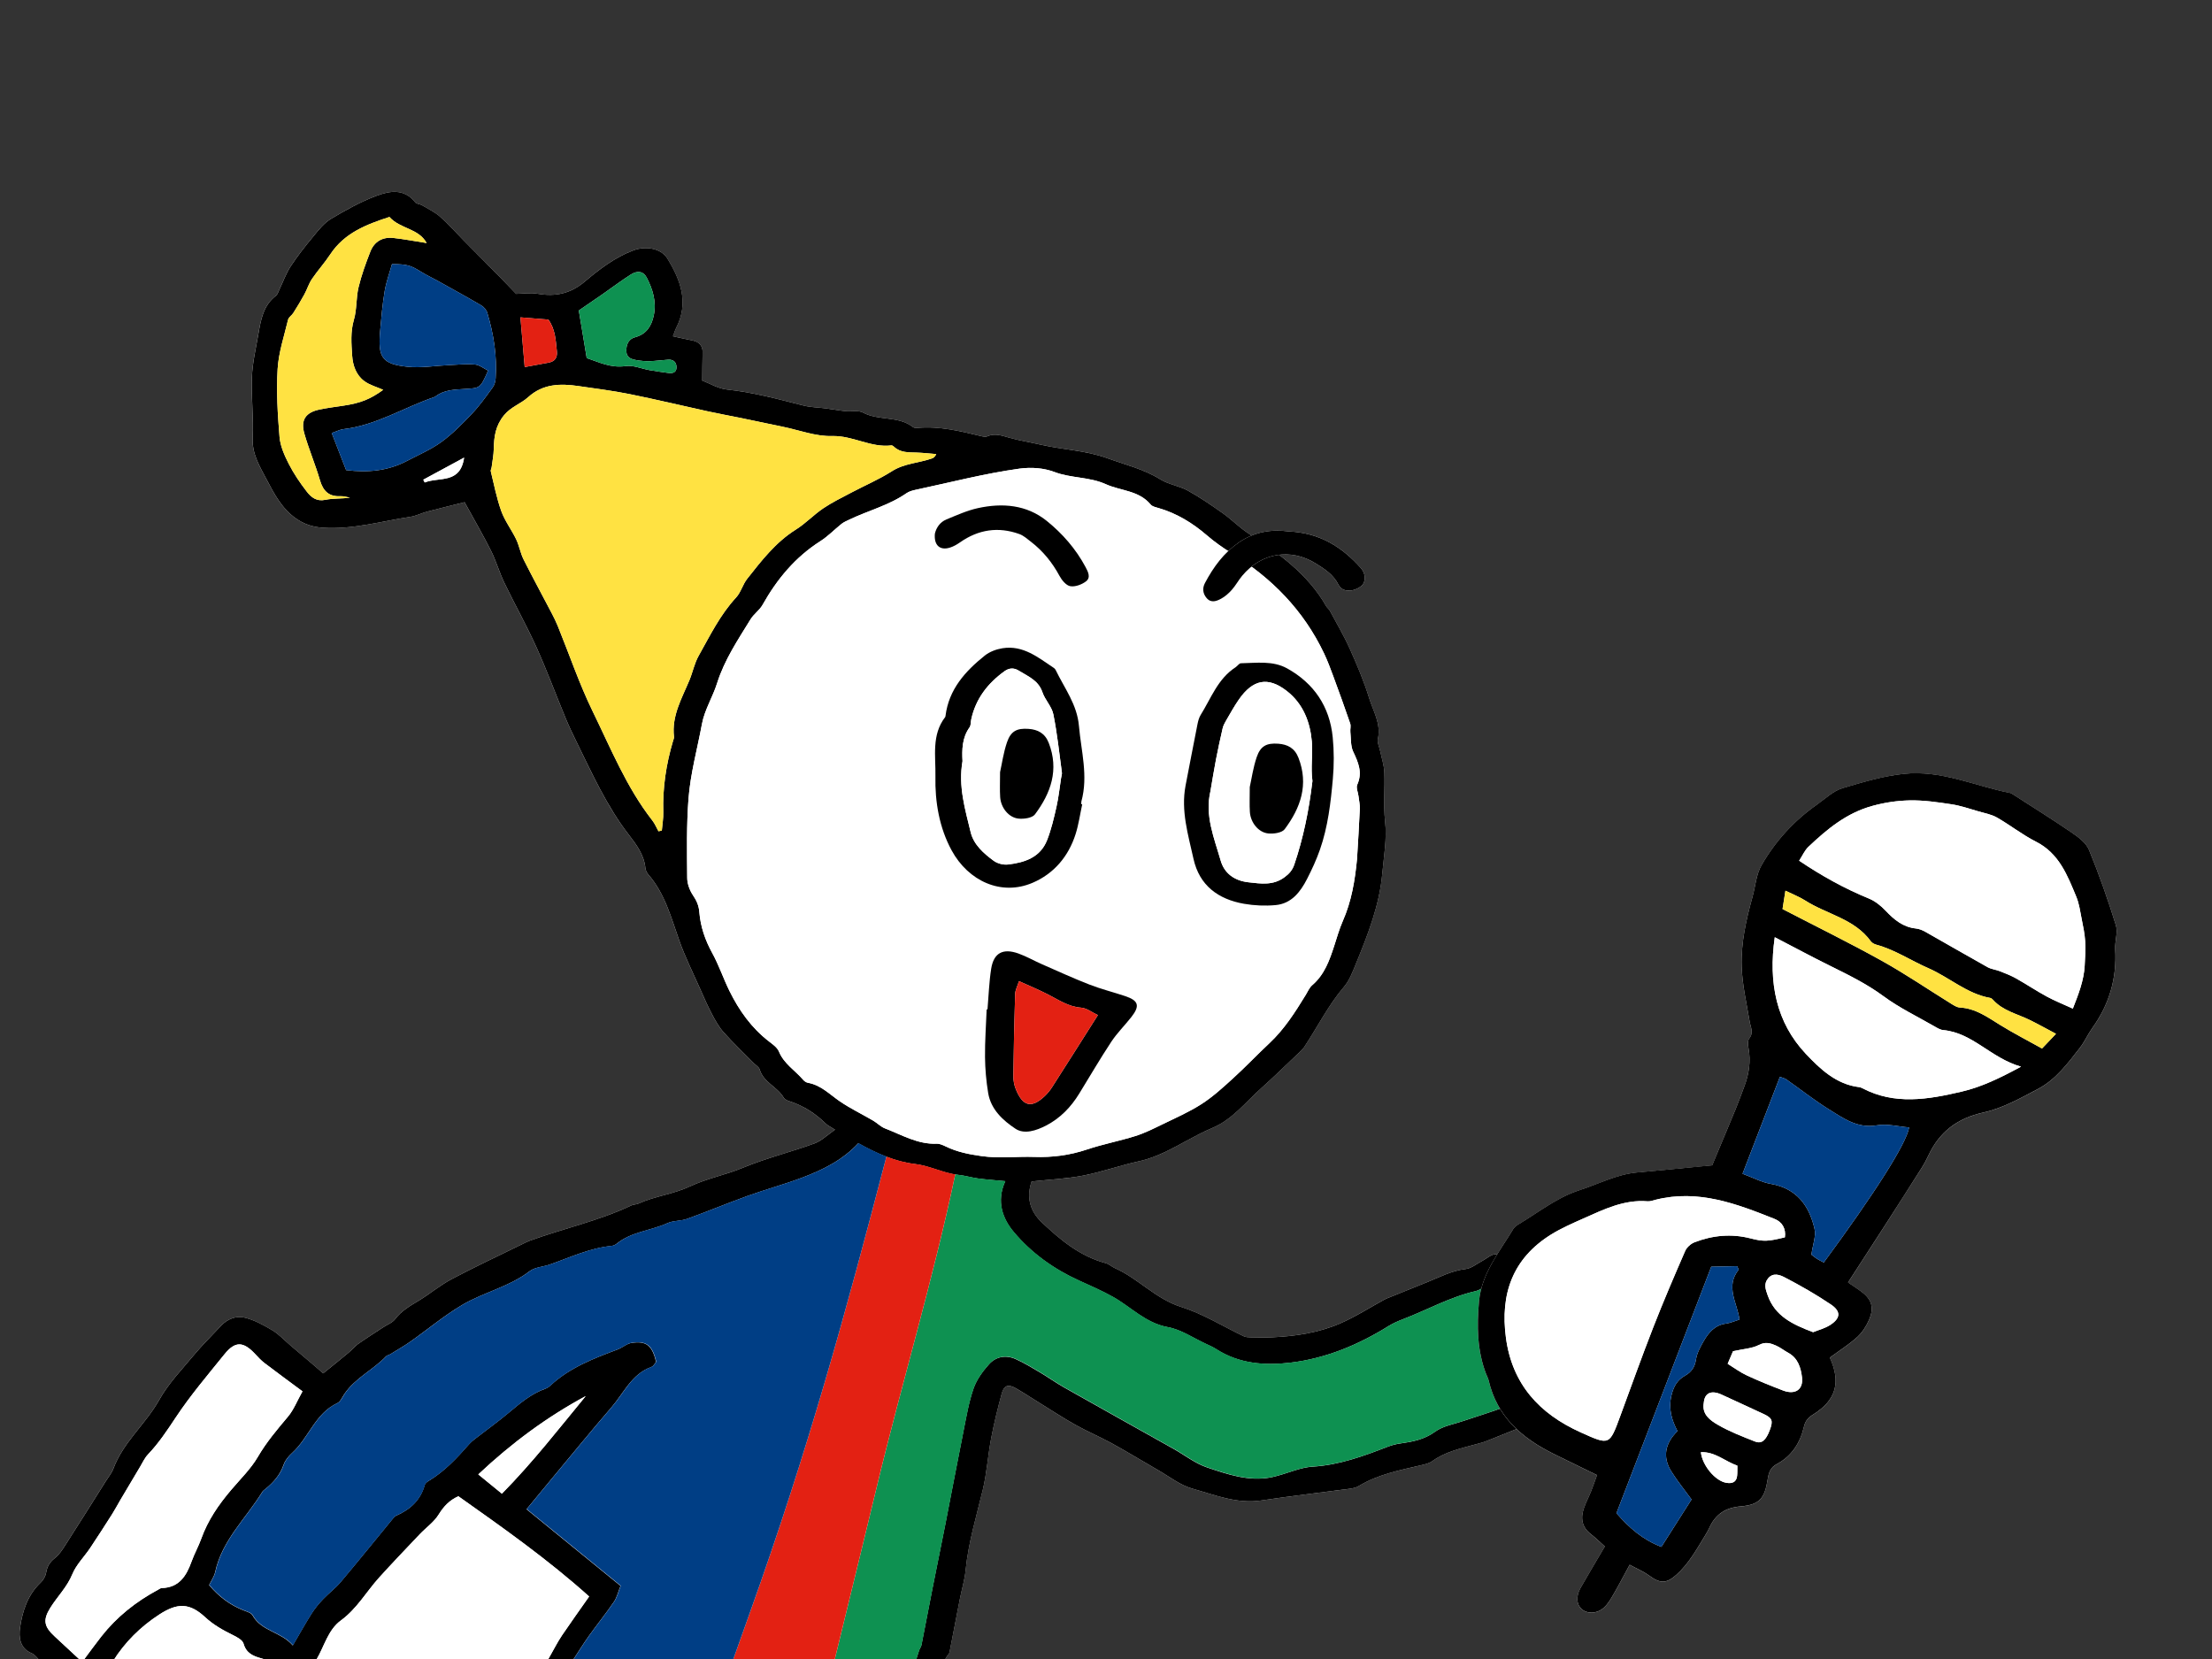 <?xml version="1.0" encoding="utf-8"?>
<!-- Generator: Adobe Illustrator 26.3.1, SVG Export Plug-In . SVG Version: 6.00 Build 0)  -->
<svg version="1.1" id="レイヤー_1" xmlns="http://www.w3.org/2000/svg" xmlns:xlink="http://www.w3.org/1999/xlink" x="0px"
	 y="0px" width="160px" height="120px" viewBox="0 0 160 120" style="enable-background:new 0 0 160 120;" xml:space="preserve">
<rect x="0" y="0" width="160" height="120" fill="#333333" stroke="none"/>
<style type="text/css">
	.st0{clip-path:url(#SVGID_00000108995396489446534890000006146125675563612826_);}
	.st1{fill:#FFFFFF;}
	.st2{fill:#FFE242;}
	.st3{fill:#0E9151;}
	.st4{fill:#E32113;}
	.st5{fill:#003E85;}
</style>
<g>
	<g>
		<defs>
			<rect id="SVGID_1_" x="-3" width="174.174" height="120"/>
		</defs>
		<clipPath id="SVGID_00000108276908852250855300000005706359760315465350_">
			<use xlink:href="#SVGID_1_"  style="overflow:visible;"/>
		</clipPath>
		<g style="clip-path:url(#SVGID_00000108276908852250855300000005706359760315465350_);">
			<g>
				<path class="st1" d="M47.821,209.172c2.441-0.02,4.868,0.07,7.243,0.624c1.495,0.349,2.952,0.139,4.42-0.064
					c0.333-0.046,0.651-0.239,0.964-0.39c1.267-0.609,1.268-1.68,0.48-2.9c-0.76-1.177-1.953-1.869-3.106-2.581
					c-2.134-1.318-4.288-2.602-6.442-3.887c-0.539-0.321-0.869-0.688-0.9-1.389c-0.061-1.394-0.239-2.782-0.373-4.172
					c-0.064-0.66-0.095-1.328-0.22-1.977c-0.199-1.029,0.201-2.003,0.217-3.008c0.033-2.139-0.008-4.281,0.092-6.418
					c0.07-1.493,0.322-2.979,0.492-4.468c0.016-0.139,0.052-0.279,0.043-0.416c-0.103-1.566,0.416-3.042,0.666-4.557
					c0.154-0.93,0.249-1.869,0.397-2.8c0.109-0.685,0.307-1.359,0.382-2.046c0.083-0.761,0.023-1.538,0.11-2.298
					c0.134-1.173,0.198-2.347,0.484-3.513c0.314-1.281,0.383-2.622,0.557-3.937c0.041-0.311,0.049-0.629,0.12-0.933
					c0.421-1.795,0.834-3.591,1.303-5.374c0.108-0.412,0.393-0.794,0.651-1.149c0.525-0.724,0.186-1.694-0.694-1.841
					c-0.513-0.086-1.039-0.143-1.558-0.131c-1.614,0.037-3.213-0.032-4.798-0.362c-0.44-0.092-0.906-0.111-1.358-0.094
					c-1.158,0.044-2.295-0.032-3.43-0.281c-0.464-0.102-0.999-0.107-1.449,0.027c-0.349,0.104-0.71,0.436-0.902,0.762
					c-0.896,1.522-1.531,3.136-1.564,4.941c-0.008,0.447-0.094,0.917-0.255,1.335c-0.732,1.902-0.93,3.853-0.811,5.876
					c0.053,0.897-0.108,1.819-0.259,2.715c-0.37,2.186-0.291,4.387-0.367,6.586c-0.073,2.088-0.34,4.17-0.522,6.255
					c-0.052,0.592-0.116,1.184-0.151,1.777c-0.058,0.975-0.108,1.951-0.142,2.928c-0.018,0.523-0.006,1.048,0.01,1.571
					c0.041,1.326,0.085,2.652,0.143,3.977c0.034,0.767,0.096,1.534,0.15,2.3c0.02,0.278,0.086,0.556,0.078,0.833
					c-0.073,2.516-0.158,5.032-0.238,7.549c-0.006,0.175-0.041,0.363,0.006,0.524c0.337,1.153,0.028,2.22-0.227,3.359
					c-0.226,1.01,0.043,2.139,0.151,3.209c0.052,0.514,0.18,1.036,0.368,1.518c0.568,1.452,1.769,2.189,3.346,2.122
					c0.278-0.012,0.557-0.005,0.835-0.006c0,0.007,0.001,0.014,0.001,0.021C43.781,209.057,45.801,209.188,47.821,209.172z"/>
				<path d="M41.761,208.97c-0.279,0.002-0.557-0.005-0.835,0.006c-1.577,0.067-2.778-0.671-3.346-2.122
					c-0.188-0.481-0.317-1.003-0.368-1.518c-0.108-1.07-0.377-2.199-0.151-3.209c0.255-1.139,0.564-2.206,0.227-3.359
					c-0.047-0.161-0.012-0.349-0.006-0.524c0.08-2.516,0.165-5.032,0.238-7.549c0.008-0.277-0.058-0.555-0.078-0.833
					c-0.054-0.766-0.116-1.532-0.15-2.3c-0.058-1.325-0.102-2.651-0.143-3.977c-0.016-0.523-0.028-1.048-0.01-1.571
					c0.034-0.976,0.083-1.953,0.142-2.928c0.035-0.593,0.1-1.185,0.151-1.777c0.182-2.085,0.45-4.167,0.522-6.255
					c0.076-2.199-0.003-4.399,0.367-6.586c0.152-0.896,0.312-1.818,0.259-2.715c-0.119-2.022,0.079-3.974,0.811-5.876
					c0.161-0.417,0.247-0.887,0.255-1.335c0.032-1.805,0.667-3.419,1.564-4.941c0.192-0.327,0.553-0.659,0.902-0.762
					c0.45-0.134,0.985-0.129,1.449-0.027c1.136,0.249,2.273,0.325,3.43,0.281c0.452-0.017,0.918,0.002,1.358,0.094
					c1.585,0.33,3.184,0.399,4.798,0.362c0.519-0.012,1.046,0.045,1.558,0.131c0.88,0.147,1.219,1.118,0.694,1.841
					c-0.258,0.356-0.542,0.737-0.651,1.149c-0.469,1.782-0.882,3.579-1.303,5.374c-0.071,0.304-0.079,0.622-0.12,0.933
					c-0.174,1.315-0.243,2.656-0.557,3.937c-0.286,1.166-0.35,2.34-0.484,3.513c-0.087,0.761-0.027,1.537-0.11,2.298
					c-0.075,0.687-0.273,1.361-0.382,2.046c-0.148,0.931-0.243,1.87-0.397,2.8c-0.251,1.515-0.77,2.991-0.666,4.557
					c0.009,0.137-0.027,0.278-0.043,0.416c-0.17,1.489-0.422,2.975-0.492,4.468c-0.1,2.136-0.059,4.278-0.092,6.418
					c-0.015,1.004-0.416,1.978-0.217,3.008c0.125,0.649,0.156,1.317,0.22,1.977c0.135,1.39,0.312,2.778,0.373,4.172
					c0.031,0.701,0.361,1.067,0.9,1.389c2.154,1.285,4.308,2.569,6.442,3.887c1.152,0.712,2.345,1.404,3.106,2.581
					c0.788,1.22,0.787,2.291-0.48,2.9c-0.313,0.151-0.632,0.344-0.964,0.39c-1.468,0.203-2.925,0.413-4.42,0.064
					c-2.375-0.554-4.802-0.644-7.243-0.624c-2.019,0.016-4.039-0.115-6.059-0.181C41.762,208.984,41.761,208.977,41.761,208.97z
					 M41.519,154.68c-0.078,0.861-0.413,1.697-0.606,2.551c-0.293,1.295-0.479,2.582-0.338,3.935c0.1,0.952-0.112,1.945-0.231,2.914
					c-0.127,1.039-0.376,2.068-0.447,3.109c-0.063,0.926,0.077,1.863,0.071,2.795c-0.008,1.069-0.076,2.138-0.122,3.208
					c-0.01,0.245-0.029,0.489-0.05,0.734c-0.069,0.793-0.049,1.607-0.229,2.374c-0.396,1.693-0.204,3.424-0.441,5.109
					c-0.208,1.472,0.448,2.826,0.258,4.26c-0.064,0.484-0.113,0.973-0.115,1.46c-0.003,0.662-0.01,1.333,0.086,1.984
					c0.138,0.935,0.251,1.835,0.094,2.805c-0.178,1.096-0.09,2.234-0.121,3.354c-0.024,0.871-0.082,1.742-0.067,2.612
					c0.008,0.515,0.127,1.028,0.209,1.633c3.005-0.047,5.955,0.08,8.934-0.408c0-0.748,0.059-1.511-0.014-2.261
					c-0.124-1.286-0.399-2.559-0.479-3.846c-0.058-0.928,0.091-1.871,0.161-2.807c0.029-0.38,0.13-0.757,0.137-1.136
					c0.036-1.999,0.015-4,0.09-5.998c0.043-1.149,0.217-2.295,0.356-3.44c0.19-1.561,0.381-3.122,0.615-4.677
					c0.098-0.65,0.389-1.277,0.446-1.927c0.186-2.123,0.664-4.209,0.703-6.355c0.023-1.243,0.36-2.48,0.545-3.722
					c0.211-1.414,0.407-2.83,0.619-4.243c0.052-0.345,0.126-0.688,0.21-1.027c0.419-1.693,0.849-3.383,1.266-5.077
					c0.073-0.297,0.1-0.604,0.142-0.865c-3.546-0.26-7.045-0.516-10.474-0.767C41.77,152.192,41.633,153.415,41.519,154.68z
					 M58.486,206.673c-1.346-0.869-2.71-1.711-4.072-2.555c-1.419-0.879-2.852-1.735-4.261-2.629
					c-0.612-0.388-1.214-0.442-1.952-0.444c-1.812-0.004-3.594,0.479-5.427,0.217c-1.015-0.145-2.084,0.051-3.127,0.122
					c-0.51,0.035-0.838,0.547-0.806,1.264c0.029,0.661,0.097,1.32,0.177,1.977c0.18,1.485,0.509,1.859,2.01,2.001
					c1.561,0.147,3.132,0.193,4.7,0.27c1.009,0.05,2.028,0.181,3.027,0.09c1.902-0.174,3.732,0.125,5.567,0.523
					c1.572,0.341,3.156,0.304,5.013,0.023C58.954,207.14,58.758,206.849,58.486,206.673z"/>
				<path class="st2" d="M42.726,150.961c-0.956,1.231-1.093,2.454-1.207,3.719c-0.078,0.861-0.413,1.697-0.606,2.551
					c-0.293,1.295-0.479,2.582-0.338,3.935c0.1,0.952-0.112,1.945-0.231,2.914c-0.127,1.039-0.376,2.068-0.447,3.109
					c-0.063,0.926,0.077,1.863,0.071,2.795c-0.008,1.069-0.076,2.138-0.122,3.208c-0.01,0.245-0.029,0.489-0.05,0.734
					c-0.069,0.793-0.049,1.607-0.229,2.374c-0.396,1.693-0.204,3.424-0.441,5.109c-0.208,1.472,0.448,2.826,0.258,4.26
					c-0.064,0.484-0.113,0.973-0.115,1.46c-0.003,0.662-0.01,1.333,0.086,1.984c0.138,0.935,0.251,1.835,0.094,2.805
					c-0.178,1.096-0.09,2.234-0.121,3.354c-0.024,0.871-0.082,1.742-0.067,2.612c0.008,0.515,0.127,1.028,0.209,1.633
					c3.005-0.047,5.955,0.08,8.934-0.408c0-0.748,0.059-1.511-0.014-2.261c-0.124-1.286-0.399-2.559-0.479-3.846
					c-0.058-0.928,0.091-1.871,0.161-2.807c0.029-0.38,0.13-0.757,0.137-1.136c0.036-1.999,0.015-4,0.09-5.998
					c0.043-1.149,0.217-2.295,0.356-3.44c0.19-1.561,0.381-3.122,0.615-4.677c0.098-0.65,0.389-1.277,0.446-1.927
					c0.186-2.123,0.664-4.209,0.703-6.355c0.023-1.243,0.36-2.48,0.545-3.722c0.211-1.414,0.407-2.83,0.619-4.243
					c0.052-0.345,0.126-0.688,0.21-1.027c0.419-1.693,0.849-3.383,1.266-5.077c0.073-0.297,0.1-0.604,0.142-0.865
					C49.654,151.468,46.154,151.212,42.726,150.961z"/>
				<path class="st1" d="M59.333,207.531c-0.379-0.39-0.575-0.682-0.847-0.857c-1.346-0.869-2.71-1.711-4.072-2.555
					c-1.419-0.879-2.852-1.735-4.261-2.629c-0.612-0.388-1.214-0.442-1.952-0.444c-1.812-0.004-3.594,0.479-5.427,0.217
					c-1.015-0.145-2.084,0.051-3.127,0.122c-0.51,0.035-0.838,0.547-0.806,1.264c0.029,0.661,0.097,1.32,0.177,1.977
					c0.18,1.485,0.509,1.859,2.01,2.001c1.561,0.147,3.132,0.193,4.7,0.27c1.009,0.05,2.028,0.181,3.027,0.09
					c1.902-0.174,3.732,0.125,5.567,0.523C55.892,207.849,57.476,207.812,59.333,207.531z"/>
			</g>
			<g>
				<path class="st1" d="M37.326,209.234c2.441-0.02,4.868,0.07,7.243,0.625c1.495,0.349,2.952,0.139,4.42-0.064
					c0.333-0.046,0.651-0.239,0.964-0.39c1.267-0.609,1.268-1.68,0.48-2.9c-0.76-1.177-1.953-1.869-3.106-2.581
					c-2.134-1.318-4.288-2.602-6.442-3.887c-0.539-0.321-0.869-0.688-0.9-1.389c-0.061-1.394-0.239-2.782-0.373-4.172
					c-0.064-0.66-0.095-1.328-0.22-1.977c-0.199-1.029,0.201-2.003,0.217-3.008c0.033-2.139-0.008-4.281,0.092-6.418
					c0.07-1.493,0.322-2.979,0.492-4.468c0.016-0.139,0.052-0.279,0.043-0.416c-0.103-1.566,0.416-3.042,0.667-4.557
					c0.154-0.93,0.249-1.869,0.397-2.8c0.109-0.685,0.307-1.359,0.382-2.046c0.083-0.761,0.023-1.538,0.11-2.298
					c0.134-1.173,0.198-2.347,0.484-3.513c0.314-1.281,0.383-2.622,0.557-3.937c0.041-0.311,0.049-0.629,0.12-0.933
					c0.421-1.795,0.834-3.591,1.303-5.374c0.108-0.412,0.393-0.794,0.651-1.149c0.525-0.724,0.186-1.694-0.694-1.841
					c-0.513-0.086-1.039-0.143-1.558-0.131c-1.614,0.037-3.213-0.032-4.798-0.362c-0.44-0.092-0.906-0.111-1.358-0.094
					c-1.158,0.044-2.295-0.032-3.431-0.281c-0.464-0.102-0.999-0.107-1.449,0.027c-0.349,0.104-0.71,0.436-0.902,0.762
					c-0.896,1.522-1.531,3.136-1.564,4.941c-0.008,0.447-0.094,0.917-0.255,1.335c-0.732,1.902-0.93,3.853-0.811,5.875
					c0.053,0.897-0.107,1.819-0.259,2.715c-0.37,2.186-0.291,4.387-0.367,6.586c-0.073,2.088-0.341,4.17-0.522,6.255
					c-0.052,0.592-0.116,1.184-0.151,1.777c-0.058,0.975-0.108,1.951-0.142,2.928c-0.018,0.523-0.006,1.048,0.01,1.571
					c0.041,1.326,0.085,2.652,0.143,3.977c0.034,0.767,0.096,1.534,0.15,2.3c0.02,0.278,0.086,0.556,0.078,0.833
					c-0.073,2.516-0.158,5.033-0.238,7.549c-0.006,0.175-0.041,0.363,0.006,0.524c0.337,1.153,0.028,2.22-0.227,3.359
					c-0.226,1.01,0.043,2.139,0.151,3.209c0.052,0.514,0.18,1.036,0.368,1.518c0.568,1.452,1.769,2.189,3.346,2.122
					c0.278-0.012,0.557-0.005,0.835-0.006c0,0.007,0.001,0.014,0.001,0.021C33.287,209.119,35.306,209.251,37.326,209.234z"/>
				<path d="M31.266,209.032c-0.278,0.002-0.557-0.005-0.835,0.006c-1.577,0.067-2.778-0.671-3.346-2.122
					c-0.188-0.481-0.317-1.003-0.368-1.518c-0.108-1.07-0.377-2.199-0.151-3.209c0.255-1.139,0.564-2.206,0.227-3.359
					c-0.047-0.161-0.012-0.349-0.006-0.524c0.08-2.516,0.165-5.032,0.238-7.549c0.008-0.277-0.058-0.555-0.078-0.833
					c-0.054-0.766-0.116-1.532-0.15-2.3c-0.058-1.325-0.102-2.651-0.143-3.977c-0.016-0.523-0.028-1.048-0.01-1.571
					c0.034-0.976,0.083-1.953,0.142-2.928c0.035-0.593,0.1-1.185,0.151-1.777c0.182-2.085,0.45-4.167,0.522-6.255
					c0.076-2.199-0.003-4.399,0.367-6.586c0.152-0.896,0.312-1.818,0.259-2.715c-0.119-2.022,0.08-3.973,0.811-5.875
					c0.161-0.418,0.247-0.887,0.255-1.335c0.032-1.805,0.667-3.419,1.564-4.941c0.192-0.327,0.553-0.659,0.902-0.762
					c0.45-0.134,0.985-0.129,1.449-0.027c1.136,0.249,2.273,0.325,3.431,0.281c0.452-0.017,0.918,0.002,1.358,0.094
					c1.585,0.33,3.184,0.399,4.798,0.362c0.519-0.012,1.046,0.045,1.558,0.131c0.88,0.147,1.219,1.118,0.694,1.841
					c-0.258,0.356-0.542,0.737-0.651,1.149c-0.469,1.782-0.882,3.579-1.303,5.374c-0.071,0.304-0.079,0.622-0.12,0.933
					c-0.174,1.315-0.243,2.656-0.557,3.937c-0.286,1.166-0.35,2.34-0.484,3.513c-0.087,0.761-0.027,1.537-0.11,2.298
					c-0.075,0.687-0.273,1.361-0.382,2.046c-0.148,0.931-0.243,1.87-0.397,2.8c-0.251,1.515-0.77,2.991-0.667,4.557
					c0.009,0.137-0.027,0.278-0.043,0.416c-0.17,1.489-0.422,2.975-0.492,4.468c-0.1,2.136-0.059,4.278-0.092,6.418
					c-0.015,1.004-0.416,1.978-0.217,3.008c0.125,0.649,0.156,1.317,0.22,1.977c0.135,1.39,0.312,2.778,0.373,4.172
					c0.031,0.701,0.361,1.067,0.9,1.389c2.154,1.285,4.309,2.569,6.442,3.887c1.152,0.712,2.346,1.404,3.106,2.581
					c0.788,1.22,0.787,2.291-0.48,2.9c-0.313,0.151-0.632,0.344-0.964,0.39c-1.468,0.203-2.925,0.413-4.42,0.064
					c-2.375-0.554-4.802-0.644-7.243-0.625c-2.019,0.016-4.039-0.115-6.059-0.181C31.267,209.046,31.266,209.039,31.266,209.032z
					 M31.024,154.742c-0.078,0.861-0.413,1.697-0.606,2.551c-0.293,1.295-0.479,2.582-0.338,3.935
					c0.1,0.952-0.112,1.945-0.231,2.914c-0.127,1.039-0.376,2.068-0.447,3.109c-0.063,0.926,0.077,1.863,0.071,2.795
					c-0.007,1.069-0.076,2.138-0.122,3.208c-0.01,0.245-0.029,0.489-0.05,0.734c-0.069,0.793-0.049,1.607-0.229,2.374
					c-0.396,1.693-0.204,3.424-0.441,5.109c-0.208,1.472,0.448,2.826,0.258,4.26c-0.064,0.484-0.113,0.973-0.115,1.46
					c-0.003,0.662-0.01,1.333,0.086,1.984c0.138,0.935,0.251,1.835,0.094,2.805c-0.178,1.096-0.09,2.234-0.121,3.354
					c-0.024,0.871-0.082,1.742-0.067,2.612c0.008,0.515,0.127,1.028,0.209,1.633c3.005-0.047,5.955,0.08,8.934-0.408
					c0-0.748,0.059-1.511-0.014-2.261c-0.124-1.286-0.399-2.559-0.479-3.846c-0.058-0.928,0.091-1.871,0.161-2.807
					c0.029-0.38,0.13-0.757,0.137-1.136c0.036-1.999,0.015-4,0.09-5.998c0.043-1.149,0.217-2.295,0.356-3.44
					c0.19-1.561,0.381-3.122,0.615-4.677c0.098-0.65,0.389-1.277,0.446-1.927c0.186-2.123,0.664-4.209,0.703-6.355
					c0.023-1.243,0.36-2.48,0.545-3.722c0.211-1.414,0.407-2.83,0.619-4.243c0.052-0.345,0.126-0.688,0.21-1.027
					c0.419-1.693,0.849-3.383,1.266-5.077c0.073-0.297,0.1-0.604,0.142-0.865c-3.546-0.26-7.045-0.516-10.474-0.767
					C31.275,152.254,31.139,153.477,31.024,154.742z M47.991,206.735c-1.346-0.869-2.71-1.711-4.072-2.555
					c-1.419-0.879-2.852-1.735-4.261-2.629c-0.612-0.388-1.214-0.442-1.952-0.444c-1.812-0.004-3.594,0.479-5.427,0.217
					c-1.015-0.145-2.084,0.051-3.127,0.122c-0.51,0.035-0.838,0.547-0.806,1.264c0.029,0.661,0.097,1.32,0.176,1.977
					c0.18,1.485,0.509,1.859,2.01,2.001c1.561,0.147,3.132,0.193,4.7,0.27c1.009,0.05,2.028,0.181,3.027,0.09
					c1.902-0.174,3.732,0.125,5.567,0.523c1.572,0.341,3.157,0.304,5.013,0.022C48.459,207.202,48.263,206.911,47.991,206.735z"/>
				<path class="st2" d="M32.231,151.023c-0.956,1.231-1.093,2.454-1.207,3.719c-0.078,0.861-0.413,1.697-0.606,2.551
					c-0.293,1.295-0.479,2.582-0.338,3.935c0.1,0.952-0.112,1.945-0.231,2.914c-0.127,1.039-0.376,2.068-0.447,3.109
					c-0.063,0.926,0.077,1.863,0.071,2.795c-0.007,1.069-0.076,2.138-0.122,3.208c-0.01,0.245-0.029,0.489-0.05,0.734
					c-0.069,0.793-0.049,1.607-0.229,2.374c-0.396,1.693-0.204,3.424-0.441,5.109c-0.208,1.472,0.448,2.826,0.258,4.26
					c-0.064,0.484-0.113,0.973-0.115,1.46c-0.003,0.662-0.01,1.333,0.086,1.984c0.138,0.935,0.251,1.835,0.094,2.805
					c-0.178,1.096-0.09,2.234-0.121,3.354c-0.024,0.871-0.082,1.742-0.067,2.612c0.008,0.515,0.127,1.028,0.209,1.633
					c3.005-0.047,5.955,0.08,8.934-0.408c0-0.748,0.059-1.511-0.014-2.261c-0.124-1.286-0.399-2.559-0.479-3.846
					c-0.058-0.928,0.091-1.871,0.161-2.807c0.029-0.38,0.13-0.757,0.137-1.136c0.036-1.999,0.015-4,0.09-5.998
					c0.043-1.149,0.217-2.295,0.356-3.44c0.19-1.561,0.381-3.122,0.615-4.677c0.098-0.65,0.389-1.277,0.446-1.927
					c0.186-2.123,0.664-4.209,0.703-6.355c0.023-1.243,0.36-2.48,0.545-3.722c0.211-1.414,0.407-2.83,0.619-4.243
					c0.052-0.345,0.126-0.688,0.21-1.027c0.419-1.693,0.849-3.383,1.266-5.077c0.073-0.297,0.1-0.604,0.142-0.865
					C39.159,151.53,35.66,151.274,32.231,151.023z"/>
				<path class="st1" d="M48.838,207.592c-0.379-0.39-0.575-0.682-0.847-0.857c-1.346-0.869-2.71-1.711-4.072-2.555
					c-1.419-0.879-2.852-1.735-4.261-2.629c-0.612-0.388-1.214-0.442-1.952-0.444c-1.812-0.004-3.594,0.479-5.427,0.217
					c-1.015-0.145-2.084,0.051-3.127,0.122c-0.51,0.035-0.838,0.547-0.806,1.264c0.029,0.661,0.097,1.32,0.176,1.977
					c0.18,1.485,0.509,1.859,2.01,2.001c1.561,0.147,3.132,0.193,4.7,0.27c1.009,0.05,2.028,0.181,3.027,0.09
					c1.902-0.174,3.732,0.125,5.567,0.523C45.397,207.911,46.982,207.874,48.838,207.592z"/>
			</g>
			<g>
				<path class="st1" d="M78.35,85.033c1.362-0.266,2.683-0.74,4.04-1.037c1.344-0.294,2.496-0.978,3.682-1.612
					c0.519-0.278,1.042-0.555,1.585-0.78c1.477-0.613,2.426-1.875,3.57-2.893c0.887-0.789,1.734-1.622,2.596-2.439
					c0.177-0.167,0.372-0.327,0.505-0.527c0.967-1.451,1.74-3.025,2.886-4.367c0.398-0.466,0.627-1.093,0.865-1.675
					c0.861-2.099,1.7-4.243,1.9-6.492c0.112-1.255,0.349-2.532,0.203-3.831c-0.131-1.162-0.005-2.353-0.052-3.529
					c-0.021-0.506-0.193-1.006-0.296-1.508c-0.062-0.304-0.229-0.63-0.168-0.908c0.239-1.089-0.341-1.987-0.633-2.935
					c-0.375-1.217-0.876-2.4-1.397-3.564c-0.425-0.949-0.958-1.849-1.451-2.767c-0.065-0.121-0.194-0.206-0.263-0.326
					c-1.341-2.357-3.48-3.85-5.673-5.296c-0.634-0.418-1.173-0.977-1.794-1.417c-0.824-0.583-1.659-1.16-2.541-1.646
					c-0.622-0.344-1.389-0.439-1.987-0.811c-1.198-0.745-2.537-1.058-3.834-1.53c-1.582-0.575-3.237-0.612-4.838-0.983
					c-0.742-0.172-1.497-0.29-2.23-0.493c-0.544-0.15-1.059-0.357-1.629-0.102c-0.112,0.05-0.275,0.017-0.406-0.014
					c-1.525-0.367-3.046-0.745-4.64-0.601c-0.101,0.009-0.233,0.004-0.305-0.053c-1.063-0.837-2.488-0.446-3.631-1.057
					c-0.335-0.179-0.827-0.053-1.243-0.097c-0.479-0.051-0.953-0.14-1.43-0.202c-0.539-0.071-1.094-0.073-1.615-0.205
					c-1.835-0.465-3.657-0.962-5.555-1.162c-0.631-0.066-1.228-0.437-1.781-0.646c0.009-0.708,0.008-1.359,0.028-2.009
					c0.018-0.57-0.298-0.813-0.807-0.908c-0.432-0.081-0.86-0.184-1.338-0.288c0.105-0.273,0.152-0.44,0.229-0.591
					c0.945-1.832,0.324-3.479-0.635-5.037c-0.46-0.747-1.576-0.918-2.459-0.584c-1.336,0.505-2.456,1.364-3.522,2.265
					c-1.028,0.868-2.117,1.095-3.395,0.873c-0.537-0.093-1.106,0.001-1.561,0.008c-0.401-0.416-0.748-0.784-1.102-1.143
					c-0.878-0.891-1.76-1.777-2.639-2.668c-0.586-0.594-1.14-1.224-1.764-1.776c-0.384-0.339-0.868-0.568-1.316-0.832
					c-0.147-0.087-0.382-0.08-0.474-0.197c-0.805-1.035-1.876-0.832-2.842-0.465c-1.137,0.432-2.22,1.035-3.267,1.663
					c-0.491,0.294-0.878,0.793-1.254,1.247c-0.58,0.702-1.15,1.419-1.649,2.179c-0.338,0.515-0.546,1.115-0.816,1.676
					c-0.075,0.156-0.126,0.354-0.251,0.45c-0.922,0.709-1.093,1.752-1.272,2.787c-0.179,1.031-0.424,2.064-0.465,3.101
					c-0.058,1.461,0.129,2.931,0.056,4.39c-0.059,1.178,0.529,2.099,1.011,3.019c0.539,1.029,1.106,2.108,2.121,2.816
					c0.596,0.416,1.213,0.621,1.962,0.669c2.163,0.139,4.221-0.475,6.319-0.791c0.408-0.061,0.792-0.266,1.196-0.373
					c0.931-0.245,1.866-0.47,2.718-0.683c0.686,1.25,1.334,2.36,1.909,3.506c0.372,0.741,0.598,1.555,0.959,2.303
					c0.757,1.57,1.612,3.094,2.33,4.682c0.759,1.678,1.399,3.411,2.104,5.115c0.24,0.58,0.511,1.148,0.788,1.711
					c1.138,2.316,2.195,4.672,3.791,6.74c0.534,0.691,1.105,1.447,1.197,2.405c0.016,0.164,0.105,0.344,0.214,0.47
					c1.202,1.38,1.647,3.107,2.239,4.779c0.416,1.174,0.977,2.295,1.483,3.436c0.28,0.631,0.556,1.265,0.876,1.875
					c0.243,0.461,0.502,0.933,0.845,1.317c0.694,0.775,1.45,1.494,2.181,2.236c0.146,0.149,0.374,0.273,0.425,0.45
					c0.276,0.946,1.278,1.254,1.735,2.037c0.078,0.133,0.275,0.223,0.436,0.274c1.015,0.322,1.872,0.887,2.628,1.626
					c0.142,0.139,0.338,0.223,0.655,0.425c-0.543,0.371-0.978,0.81-1.501,1.001c-1.702,0.62-3.477,1.054-5.147,1.746
					c-1.262,0.523-2.613,0.776-3.83,1.349c-1.212,0.571-2.54,0.703-3.742,1.249c-0.155,0.07-0.348,0.056-0.501,0.129
					c-2.365,1.122-4.926,1.669-7.37,2.56c-0.197,0.072-0.384,0.174-0.573,0.267c-1.693,0.831-3.403,1.628-5.07,2.51
					c-0.83,0.439-1.561,1.061-2.368,1.55c-0.632,0.383-1.26,0.733-1.722,1.347c-0.196,0.261-0.563,0.392-0.853,0.583
					c-0.607,0.399-1.222,0.786-1.815,1.204c-0.255,0.179-0.455,0.435-0.696,0.637c-0.578,0.481-1.165,0.949-1.834,1.493
					c-0.221-0.191-0.528-0.461-0.84-0.726c-0.502-0.428-1.008-0.852-1.511-1.279c-0.444-0.377-0.847-0.823-1.341-1.117
					c-0.642-0.383-1.329-0.764-2.047-0.922c-0.552-0.122-1.182,0.108-1.626,0.579c-0.671,0.713-1.37,1.404-1.997,2.155
					c-0.875,1.048-1.844,2.059-2.503,3.237c-0.977,1.748-2.598,3.049-3.31,4.963c-0.12,0.322-0.355,0.603-0.542,0.899
					c-0.988,1.566-1.972,3.134-2.972,4.692c-0.207,0.322-0.433,0.658-0.728,0.889c-0.361,0.282-0.549,0.594-0.623,1.042
					c-0.043,0.256-0.2,0.538-0.391,0.718c-0.947,0.893-1.326,2.075-1.498,3.273c-0.094,0.651-0.032,1.488,0.844,1.844
					c0.241,0.098,0.413,0.365,0.615,0.556c0.557,0.527,1.075,1.106,1.682,1.567c0.521,0.397,0.742,0.83,0.504,1.433
					c-0.48,1.215,0.063,2.281,0.546,3.293c0.22,0.46,0.871,0.713,1.496,1.188c-0.01-0.035,0.04,0.168,0.104,0.366
					c0.251,0.779,0.713,1.358,1.543,1.554c0.818,0.194,1.58,0.479,2.229,1.049c0.374,0.329,0.85,0.438,1.37,0.358
					c0.232-0.036,0.479,0.029,0.713,0.048c0.976,1.784,1.406,1.991,3.606,1.7c-0.077,0.217-0.108,0.424-0.213,0.582
					c-1.2,1.793-1.914,3.803-2.541,5.836c-0.22,0.714-0.205,1.512-0.214,2.271c-0.003,0.221,0.242,0.499,0.446,0.657
					c1.212,0.941,2.627,1.561,3.907,2.375c1.57,0.999,3.409,1.396,4.919,2.465c0.762,0.539,1.486,1.145,2.487,1.217
					c0.234,0.017,0.498,0.113,0.679,0.259c1.282,1.041,3.02,1.018,4.375,1.882c0.056,0.036,0.134,0.062,0.199,0.057
					c1.648-0.114,2.973,0.737,4.39,1.373c1.166,0.524,2.412,0.885,3.647,1.235c0.773,0.22,1.559,0.362,2.213,0.871
					c0.107,0.083,0.247,0.147,0.38,0.168c1.88,0.295,3.671,0.954,5.535,1.309c0.305,0.058,0.632,0.002,0.94,0.054
					c0.335,0.057,0.712,0.103,0.978,0.288c0.806,0.561,1.71,0.729,2.652,0.828c0.343,0.036,0.692,0.111,1.013,0.234
					c1.422,0.546,2.814,1.176,4.257,1.656c0.998,0.332,1.977,0.733,3.061,0.845c0.701,0.072,1.354,0.546,2.122,0.345
					c0.282-1.101,0.588-2.205,0.843-3.32c0.359-1.565,0.686-3.136,1.016-4.707c0.346-1.643,0.699-3.286,1.009-4.936
					c0.101-0.54,0.064-1.104,0.108-1.655c0.09-1.114,0.15-2.233,0.302-3.339c0.169-1.235,0.519-2.422,0.511-3.708
					c-0.008-1.38,0.342-2.769,0.58-4.146c0.247-1.429,0.842-2.8,0.573-4.313c-0.079-0.448,0.173-0.953,0.256-1.434
					c0.135-0.788,0.25-1.579,0.383-2.367c0.139-0.825,0.301-1.647,0.432-2.473c0.086-0.542,0.174-1.088,0.19-1.634
					c0.018-0.638,0.006-1.265,0.457-1.788c0.044-0.051,0.079-0.121,0.092-0.188c0.252-1.29,0.497-2.58,0.751-3.87
					c0.135-0.686,0.345-1.364,0.412-2.056c0.193-1.981,0.774-3.873,1.237-5.795c0.294-1.22,0.37-2.49,0.606-3.726
					c0.209-1.097,0.476-2.186,0.772-3.264c0.163-0.593,0.474-0.678,1.038-0.355c0.511,0.293,1.004,0.619,1.506,0.929
					c0.914,0.565,1.812,1.159,2.748,1.685c0.874,0.491,1.804,0.882,2.683,1.366c1.127,0.62,2.224,1.294,3.34,1.934
					c0.812,0.465,1.585,1.085,2.463,1.331c1.625,0.455,3.229,1.124,5.005,0.856c2.105-0.318,4.222-0.557,6.333-0.84
					c0.239-0.032,0.499-0.077,0.699-0.199c1.374-0.835,2.919-1.135,4.448-1.493c0.301-0.07,0.633-0.136,0.874-0.31
					c0.939-0.678,2.034-0.912,3.112-1.209c0.27-0.074,0.544-0.141,0.804-0.243c1.527-0.602,3.046-1.225,4.576-1.816
					c0.389-0.15,0.827-0.171,1.215-0.323c0.708-0.278,1.405-0.59,2.084-0.932c0.152-0.077,0.3-0.332,0.304-0.508
					c0.018-0.692,0.121-1.429-0.069-2.07c-0.443-1.5-1.048-2.951-1.563-4.43c-0.206-0.593-0.309-1.223-0.531-1.809
					c-0.168-0.444-0.419-0.866-0.687-1.26c-0.391-0.575-0.831-1.116-1.286-1.719c-1.095,0.723-2.166,1.262-3.418,1.357
					c-0.316,0.024-0.613,0.313-0.921,0.474c-0.4,0.209-0.789,0.544-1.208,0.592c-1.002,0.114-1.86,0.577-2.763,0.941
					c-0.905,0.365-1.81,0.73-2.715,1.096c-0.128,0.052-0.26,0.098-0.381,0.164c-1.071,0.582-2.104,1.251-3.218,1.734
					c-1.552,0.673-3.22,0.924-4.905,1.002c-0.519,0.024-1.039,0.01-1.559,0.002c-0.168-0.003-0.354-0.005-0.5-0.074
					c-1.506-0.714-2.949-1.624-4.523-2.12c-1.856-0.585-3.11-2.062-4.817-2.818c-0.222-0.099-0.413-0.288-0.642-0.35
					c-1.853-0.495-3.275-1.669-4.622-2.943c-0.851-0.805-1.148-1.795-0.749-2.967C75.939,85.316,77.162,85.266,78.35,85.033z"/>
				<path d="M75.367,88.427c1.347,1.274,2.768,2.448,4.622,2.943c0.229,0.061,0.42,0.251,0.642,0.35
					c1.707,0.757,2.96,2.233,4.817,2.818c1.575,0.496,3.017,1.405,4.523,2.12c0.146,0.069,0.332,0.071,0.5,0.074
					c0.52,0.009,1.04,0.022,1.559-0.002c1.685-0.078,3.352-0.329,4.905-1.002c1.113-0.483,2.147-1.151,3.218-1.734
					c0.121-0.066,0.253-0.112,0.381-0.164c0.905-0.366,1.81-0.73,2.715-1.096c0.903-0.364,1.761-0.827,2.763-0.941
					c0.419-0.048,0.808-0.383,1.208-0.592c0.309-0.161,0.605-0.45,0.921-0.474c1.252-0.095,2.323-0.635,3.418-1.357
					c0.455,0.604,0.895,1.145,1.286,1.719c0.268,0.394,0.519,0.816,0.687,1.26c0.221,0.586,0.325,1.216,0.531,1.809
					c0.515,1.479,1.12,2.93,1.563,4.43c0.189,0.641,0.087,1.378,0.069,2.07c-0.005,0.176-0.152,0.431-0.304,0.508
					c-0.68,0.342-1.376,0.654-2.084,0.932c-0.388,0.152-0.826,0.173-1.215,0.323c-1.531,0.591-3.05,1.214-4.576,1.816
					c-0.26,0.103-0.534,0.169-0.804,0.243c-1.078,0.297-2.173,0.531-3.112,1.209c-0.241,0.174-0.573,0.24-0.874,0.31
					c-1.529,0.357-3.073,0.658-4.448,1.493c-0.2,0.122-0.461,0.167-0.699,0.199c-2.111,0.283-4.227,0.522-6.333,0.84
					c-1.776,0.269-3.38-0.4-5.005-0.856c-0.877-0.246-1.651-0.865-2.463-1.331c-1.116-0.64-2.213-1.314-3.34-1.934
					c-0.879-0.483-1.809-0.875-2.683-1.366c-0.936-0.526-1.834-1.12-2.748-1.685c-0.502-0.31-0.995-0.635-1.506-0.929
					c-0.564-0.323-0.875-0.239-1.038,0.355c-0.296,1.078-0.563,2.167-0.772,3.264c-0.236,1.236-0.312,2.506-0.606,3.726
					c-0.463,1.922-1.044,3.814-1.237,5.795c-0.067,0.692-0.277,1.37-0.412,2.056c-0.253,1.289-0.498,2.58-0.751,3.87
					c-0.013,0.066-0.048,0.136-0.092,0.188c-0.451,0.523-0.44,1.15-0.457,1.788c-0.015,0.546-0.104,1.092-0.19,1.634
					c-0.131,0.826-0.293,1.648-0.432,2.473c-0.133,0.788-0.248,1.579-0.383,2.367c-0.083,0.482-0.335,0.987-0.256,1.434
					c0.269,1.513-0.326,2.884-0.573,4.313c-0.238,1.378-0.588,2.766-0.58,4.146c0.007,1.286-0.343,2.474-0.511,3.708
					c-0.151,1.106-0.211,2.225-0.302,3.339c-0.045,0.551-0.007,1.115-0.108,1.655c-0.309,1.65-0.663,3.292-1.009,4.936
					c-0.331,1.571-0.657,3.142-1.016,4.707c-0.256,1.115-0.562,2.219-0.843,3.32c-0.768,0.201-1.421-0.273-2.122-0.345
					c-1.085-0.111-2.063-0.513-3.061-0.845c-1.443-0.48-2.835-1.11-4.257-1.656c-0.321-0.123-0.67-0.198-1.013-0.234
					c-0.943-0.099-1.847-0.267-2.652-0.828c-0.266-0.185-0.643-0.231-0.978-0.288c-0.307-0.052-0.634,0.004-0.94-0.054
					c-1.864-0.356-3.655-1.014-5.535-1.309c-0.133-0.021-0.273-0.085-0.38-0.168c-0.654-0.509-1.44-0.652-2.213-0.871
					c-1.234-0.351-2.481-0.712-3.647-1.235c-1.417-0.636-2.743-1.487-4.39-1.373c-0.065,0.005-0.143-0.021-0.199-0.057
					c-1.355-0.863-3.093-0.841-4.375-1.882c-0.18-0.146-0.445-0.243-0.679-0.259c-1-0.072-1.725-0.678-2.487-1.217
					c-1.511-1.069-3.349-1.467-4.919-2.465c-1.28-0.814-2.695-1.434-3.907-2.375c-0.204-0.158-0.449-0.436-0.446-0.657
					c0.009-0.76-0.006-1.557,0.214-2.271c0.627-2.033,1.341-4.043,2.541-5.836c0.105-0.157,0.136-0.365,0.213-0.582
					c-2.2,0.291-2.63,0.083-3.606-1.7c-0.234-0.019-0.481-0.084-0.713-0.048c-0.519,0.081-0.996-0.029-1.37-0.358
					c-0.649-0.57-1.41-0.855-2.229-1.049c-0.83-0.197-1.292-0.775-1.543-1.554c-0.064-0.198-0.113-0.401-0.104-0.366
					c-0.625-0.476-1.276-0.728-1.496-1.188c-0.483-1.012-1.026-2.077-0.546-3.293c0.238-0.602,0.018-1.036-0.504-1.433
					c-0.607-0.461-1.125-1.04-1.682-1.567c-0.202-0.191-0.374-0.458-0.615-0.556c-0.876-0.356-0.937-1.192-0.844-1.844
					c0.172-1.198,0.551-2.38,1.498-3.273c0.191-0.18,0.348-0.462,0.391-0.718c0.075-0.448,0.262-0.759,0.623-1.042
					c0.295-0.23,0.521-0.567,0.728-0.889c1-1.558,1.984-3.126,2.972-4.692c0.187-0.296,0.422-0.577,0.542-0.899
					c0.711-1.914,2.332-3.215,3.31-4.963c0.658-1.178,1.628-2.189,2.503-3.237c0.627-0.751,1.326-1.442,1.997-2.155
					c0.443-0.471,1.073-0.701,1.626-0.579c0.718,0.159,1.405,0.539,2.047,0.922c0.494,0.294,0.896,0.74,1.341,1.117
					c0.503,0.427,1.008,0.851,1.511,1.279c0.311,0.265,0.619,0.535,0.84,0.726c0.669-0.543,1.257-1.012,1.834-1.493
					c0.242-0.201,0.441-0.457,0.696-0.637c0.594-0.418,1.209-0.805,1.815-1.204c0.289-0.191,0.656-0.322,0.853-0.583
					c0.462-0.614,1.091-0.965,1.722-1.347c0.806-0.489,1.538-1.111,2.368-1.55c1.666-0.882,3.377-1.679,5.07-2.51
					c0.189-0.093,0.376-0.195,0.573-0.267c2.444-0.891,5.004-1.437,7.37-2.56c0.153-0.073,0.346-0.059,0.501-0.129
					c1.202-0.547,2.529-0.678,3.742-1.249c1.216-0.573,2.568-0.825,3.83-1.349c1.67-0.693,3.445-1.126,5.147-1.746
					c0.524-0.191,0.958-0.629,1.501-1.001c-0.316-0.202-0.512-0.286-0.655-0.425c-0.756-0.739-1.613-1.304-2.628-1.626
					c-0.161-0.051-0.359-0.141-0.436-0.274c-0.457-0.783-1.459-1.092-1.735-2.037c-0.052-0.177-0.279-0.302-0.425-0.45
					c-0.731-0.742-1.487-1.461-2.181-2.236c-0.344-0.384-0.603-0.856-0.845-1.317c-0.321-0.61-0.597-1.244-0.876-1.875
					c-0.506-1.141-1.067-2.262-1.483-3.436c-0.592-1.672-1.038-3.399-2.239-4.779c-0.109-0.126-0.199-0.306-0.214-0.47
					c-0.092-0.958-0.663-1.714-1.197-2.405c-1.596-2.068-2.652-4.423-3.791-6.74c-0.277-0.563-0.548-1.131-0.788-1.711
					c-0.706-1.703-1.345-3.436-2.104-5.115c-0.718-1.587-1.573-3.112-2.33-4.682c-0.361-0.748-0.587-1.562-0.959-2.303
					c-0.575-1.146-1.223-2.256-1.909-3.506c-0.852,0.213-1.788,0.438-2.718,0.683c-0.404,0.106-0.788,0.311-1.196,0.373
					c-2.098,0.316-4.156,0.93-6.319,0.791c-0.748-0.048-1.366-0.253-1.962-0.669c-1.016-0.708-1.582-1.787-2.121-2.816
					c-0.482-0.92-1.07-1.841-1.011-3.019c0.073-1.459-0.113-2.929-0.056-4.39c0.041-1.038,0.287-2.071,0.465-3.101
					c0.18-1.035,0.35-2.079,1.272-2.787c0.125-0.096,0.176-0.295,0.251-0.45c0.27-0.56,0.478-1.161,0.816-1.676
					c0.499-0.76,1.068-1.478,1.649-2.179c0.376-0.454,0.763-0.953,1.254-1.247c1.048-0.628,2.131-1.231,3.267-1.663
					c0.966-0.367,2.038-0.57,2.842,0.465c0.091,0.117,0.326,0.111,0.474,0.197c0.448,0.264,0.932,0.492,1.316,0.832
					c0.624,0.551,1.177,1.182,1.764,1.776c0.879,0.89,1.761,1.777,2.639,2.668c0.354,0.36,0.701,0.727,1.102,1.143
					c0.455-0.007,1.025-0.101,1.561-0.008c1.278,0.222,2.367-0.005,3.395-0.873c1.067-0.901,2.186-1.76,3.522-2.265
					c0.883-0.334,1.999-0.163,2.459,0.584c0.96,1.558,1.58,3.205,0.635,5.037c-0.078,0.151-0.125,0.318-0.229,0.591
					c0.479,0.104,0.906,0.207,1.338,0.288c0.509,0.095,0.825,0.338,0.807,0.908c-0.02,0.65-0.019,1.301-0.028,2.009
					c0.553,0.209,1.15,0.58,1.781,0.646c1.897,0.2,3.719,0.697,5.555,1.162c0.522,0.132,1.077,0.134,1.615,0.205
					c0.477,0.063,0.952,0.152,1.43,0.202c0.417,0.044,0.908-0.082,1.243,0.097c1.143,0.611,2.567,0.22,3.631,1.057
					c0.072,0.057,0.204,0.062,0.305,0.053c1.594-0.145,3.116,0.234,4.64,0.601c0.131,0.031,0.294,0.064,0.406,0.014
					c0.57-0.255,1.085-0.048,1.629,0.102c0.733,0.203,1.488,0.321,2.23,0.493c1.601,0.371,3.256,0.408,4.838,0.983
					c1.297,0.472,2.636,0.785,3.834,1.53c0.599,0.372,1.365,0.468,1.987,0.811c0.882,0.487,1.717,1.064,2.541,1.646
					c0.621,0.439,1.16,0.999,1.794,1.417c2.193,1.446,4.331,2.939,5.673,5.296c0.068,0.12,0.198,0.205,0.263,0.326
					c0.493,0.918,1.026,1.818,1.451,2.767c0.522,1.164,1.022,2.347,1.397,3.564c0.292,0.947,0.871,1.846,0.633,2.935
					c-0.061,0.278,0.106,0.604,0.168,0.908c0.103,0.503,0.275,1.002,0.296,1.508c0.048,1.176-0.078,2.367,0.052,3.529
					c0.146,1.299-0.091,2.577-0.203,3.831c-0.2,2.249-1.039,4.393-1.9,6.492c-0.238,0.581-0.468,1.209-0.865,1.675
					c-1.146,1.342-1.919,2.915-2.886,4.367c-0.133,0.199-0.328,0.359-0.505,0.527c-0.862,0.817-1.71,1.65-2.596,2.439
					c-1.144,1.019-2.092,2.28-3.57,2.893c-0.543,0.225-1.066,0.502-1.585,0.78c-1.186,0.634-2.338,1.318-3.682,1.612
					c-1.357,0.297-2.678,0.771-4.04,1.037c-1.188,0.232-2.411,0.283-3.733,0.426C74.218,86.632,74.516,87.622,75.367,88.427z
					 M58.009,85.188c-1.305,0.492-2.643,0.85-3.947,1.321c-1.463,0.529-2.902,1.128-4.366,1.657
					c-0.45,0.163-0.984,0.111-1.413,0.307c-1.205,0.55-2.604,0.613-3.678,1.489c-0.103,0.084-0.25,0.148-0.382,0.161
					c-1.569,0.156-2.984,0.829-4.447,1.342c-0.493,0.173-1.089,0.192-1.478,0.491c-1.471,1.129-3.295,1.509-4.849,2.423
					c-1.317,0.774-2.501,1.773-3.756,2.656c-0.477,0.336-0.987,0.625-1.485,0.931c-0.089,0.055-0.215,0.066-0.282,0.137
					c-0.936,0.988-2.236,1.57-3.017,2.73c-0.157,0.233-0.287,0.556-0.51,0.66c-1.605,0.743-2.064,2.513-3.273,3.606
					c-0.254,0.23-0.504,0.529-0.612,0.845c-0.251,0.735-0.725,1.271-1.302,1.747c-0.081,0.067-0.181,0.126-0.234,0.211
					c-1.173,1.913-2.914,3.492-3.415,5.805c-0.071,0.33-0.287,0.629-0.438,0.947c0.703,0.836,1.522,1.451,2.514,1.837
					c0.224,0.087,0.528,0.171,0.626,0.35c0.632,1.155,2.051,1.177,2.911,2.178c0.482-0.822,0.901-1.578,1.362-2.307
					c0.235-0.372,0.523-0.718,0.827-1.038c0.407-0.429,0.893-0.787,1.272-1.237c1.277-1.517,2.522-3.062,3.781-4.594
					c0.066-0.08,0.143-0.169,0.233-0.209c1.015-0.443,1.768-1.118,2.069-2.229c0.031-0.115,0.174-0.22,0.289-0.289
					c1.156-0.696,2.057-1.669,2.936-2.67c0.114-0.13,0.251-0.244,0.389-0.351c0.83-0.643,1.686-1.256,2.49-1.93
					c0.809-0.679,1.608-1.356,2.622-1.715c0.128-0.046,0.254-0.127,0.355-0.221c1.396-1.303,3.13-1.965,4.872-2.619
					c0.348-0.131,0.659-0.423,1.01-0.474c1.078-0.159,1.484,0.182,1.776,1.378c-0.103,0.114-0.197,0.309-0.34,0.36
					c-1.43,0.51-1.992,1.881-2.884,2.914c-1.419,1.642-2.789,3.325-4.178,4.993c-0.646,0.776-1.287,1.557-1.972,2.386
					c2.271,1.852,4.496,3.667,6.798,5.543c-0.163,0.407-0.255,0.827-0.479,1.157c-0.57,0.838-1.211,1.628-1.801,2.454
					c-0.405,0.567-0.77,1.161-1.134,1.715c0.428,0.569,0.812,1.052,1.165,1.557c0.349,0.498,0.371,1.034,0.103,1.591
					c-1.035,2.152-2.208,4.22-3.677,6.113c-0.495,0.637-0.962,1.296-1.449,1.939c-0.254,0.335-0.515,0.667-0.793,0.982
					c-0.345,0.392-0.765,0.463-1.232,0.235c-0.188-0.092-0.375-0.187-0.565-0.276c-1.184-0.56-1.154-0.53-2.113,0.444
					c-1.276,1.296-2.574,2.575-3.921,3.796c-0.968,0.877-1.957,1.008-3.137,0.23c-1.591-1.049-3.317-1.892-4.959-2.867
					c-0.563-0.334-1.05-0.797-1.673-1.281c-0.286,0.393-0.6,0.755-0.833,1.162c-0.505,0.881-1.062,1.75-1.425,2.69
					c-0.449,1.164-0.705,2.401-1.081,3.596c-0.172,0.546,0.038,0.898,0.467,1.137c0.912,0.508,1.892,0.907,2.756,1.485
					c1.797,1.202,3.986,1.664,5.678,3.059c0.283,0.233,0.69,0.315,1.039,0.469c0.603,0.265,1.205,0.531,1.806,0.799
					c0.191,0.085,0.373,0.243,0.568,0.256c1.046,0.066,1.878,0.706,2.831,1.006c1.021,0.322,2.077,0.531,3.114,0.804
					c0.336,0.088,0.69,0.17,0.983,0.344c0.661,0.393,1.281,0.855,2.123,0.709c0.09-0.016,0.224,0.034,0.29,0.101
					c0.744,0.742,1.73,0.84,2.685,1.043c0.334,0.071,0.649,0.241,0.965,0.383c0.551,0.247,1.029,0.749,1.736,0.412
					c0.11-0.053,0.344,0.06,0.473,0.159c0.874,0.673,1.937,0.747,2.96,0.927c0.704,0.124,1.363,0.454,2.143,0.294
					c0.339-0.069,0.757,0.286,1.146,0.431c0.713,0.266,1.425,0.537,2.148,0.771c0.69,0.223,1.403,0.376,2.09,0.606
					c1.906,0.637,3.802,1.306,5.708,1.945c0.429,0.143,0.74,0.003,0.855-0.495c0.313-1.361,0.671-2.713,0.966-4.078
					c0.495-2.29,0.956-4.587,1.428-6.882c0.056-0.274,0.152-0.562,0.12-0.829c-0.24-2.022,0.288-3.961,0.607-5.928
					c0.217-1.337,0.291-2.695,0.49-4.035c0.189-1.279,0.493-2.541,0.678-3.82c0.135-0.934,0.142-1.886,0.243-2.826
					c0.048-0.448,0.18-0.887,0.274-1.33c0.051-0.239,0.116-0.477,0.151-0.718c0.15-1.036,0.3-2.072,0.434-3.11
					c0.102-0.79,0.156-1.587,0.28-2.373c0.069-0.436,0.232-0.858,0.363-1.284c0.041-0.132,0.143-0.249,0.169-0.382
					c0.271-1.363,0.528-2.73,0.797-4.094c0.305-1.543,0.624-3.084,0.927-4.628c0.444-2.263,0.869-4.529,1.323-6.79
					c0.206-1.026,0.379-2.07,0.722-3.053c0.223-0.639,0.661-1.24,1.12-1.752c0.505-0.563,1.226-0.687,1.926-0.375
					c0.601,0.268,1.169,0.614,1.737,0.95c0.601,0.355,1.17,0.764,1.777,1.107c2.63,1.487,5.27,2.956,7.904,4.435
					c0.814,0.457,1.576,1.064,2.446,1.354c1.474,0.492,2.98,1.019,4.597,0.715c0.17-0.032,0.337-0.08,0.505-0.125
					c0.839-0.227,1.669-0.601,2.517-0.653c1.915-0.116,3.664-0.757,5.418-1.436c0.291-0.112,0.6-0.196,0.908-0.239
					c0.9-0.127,1.748-0.282,2.539-0.858c0.571-0.416,1.357-0.538,2.052-0.777c0.992-0.34,1.999-0.639,2.98-1.007
					c1.078-0.405,2.131-0.88,3.203-1.301c0.289-0.113,0.613-0.136,0.918-0.21c0.361-0.088,0.72-0.188,1.225-0.32
					c-0.726-1.402-0.56-2.974-1.537-4.172c-0.161-0.197-0.175-0.517-0.246-0.783c-0.153-0.571-0.245-1.165-0.464-1.708
					c-0.219-0.544-0.562-1.038-0.827-1.51c-1.024,0.289-2.036,0.529-3.015,0.868c-0.484,0.168-0.878,0.647-1.363,0.758
					c-1.856,0.425-3.507,1.362-5.262,2.033c-0.359,0.137-0.718,0.295-1.043,0.497c-2.195,1.365-4.552,2.346-7.109,2.647
					c-1.846,0.217-3.704,0.08-5.351-0.982c-0.233-0.15-0.49-0.264-0.743-0.38c-0.916-0.422-1.797-1.034-2.759-1.21
					c-1.615-0.296-2.659-1.457-3.976-2.194c-0.787-0.44-1.619-0.801-2.441-1.174c-1.837-0.833-3.467-2.004-4.738-3.526
					c-0.777-0.93-1.28-2.182-0.604-3.665c-0.747-0.072-1.358-0.113-1.963-0.194c-0.477-0.064-0.945-0.21-1.423-0.259
					c-1.092-0.113-2.057-0.662-3.166-0.792c-1.404-0.165-2.724-0.75-4.076-1.499C60.951,83.907,59.551,84.606,58.009,85.188z
					 M98.359,58.516c0.013-0.309-0.058-0.622-0.096-0.932c-0.033-0.277-0.187-0.605-0.09-0.822c0.395-0.881,0.079-1.605-0.291-2.387
					c-0.197-0.415-0.156-0.947-0.207-1.428c-0.021-0.202,0.052-0.428-0.011-0.61c-0.393-1.149-0.806-2.291-1.227-3.429
					c-0.205-0.555-0.411-1.111-0.665-1.644c-1.479-3.114-3.785-5.464-6.698-7.256c-0.62-0.382-1.222-0.807-1.773-1.282
					c-1.041-0.898-2.181-1.594-3.506-1.979c-0.199-0.058-0.448-0.109-0.566-0.252c-0.851-1.026-2.16-0.983-3.235-1.468
					c-1.208-0.545-2.511-0.426-3.725-0.886c-0.74-0.281-1.646-0.365-2.544-0.24c-2.523,0.353-4.983,0.993-7.468,1.523
					c-0.237,0.051-0.493,0.116-0.687,0.251c-1.275,0.885-2.778,1.259-4.153,1.919c-0.188,0.09-0.386,0.174-0.547,0.301
					c-0.515,0.409-0.977,0.897-1.528,1.247c-1.821,1.16-3.141,2.751-4.187,4.613c-0.217,0.386-0.63,0.659-0.864,1.039
					c-0.913,1.483-1.888,2.931-2.421,4.622c-0.314,0.997-0.905,1.928-1.093,2.938c-0.335,1.806-0.836,3.594-0.976,5.423
					c-0.145,1.903-0.109,3.82-0.093,5.73c0.003,0.42,0.177,0.89,0.412,1.241c0.262,0.39,0.426,0.739,0.465,1.228
					c0.083,1.044,0.417,2.022,0.931,2.955c0.48,0.872,0.799,1.832,1.239,2.728c0.697,1.422,1.599,2.693,2.87,3.673
					c0.271,0.209,0.597,0.437,0.718,0.731c0.365,0.889,1.174,1.364,1.756,2.047c0.084,0.098,0.217,0.189,0.341,0.211
					c0.938,0.165,1.567,0.835,2.306,1.341c0.764,0.522,1.608,0.926,2.409,1.394c0.297,0.173,0.548,0.445,0.861,0.565
					c1.215,0.466,2.363,1.162,3.741,1.107c0.222-0.009,0.461,0.107,0.671,0.208c0.819,0.394,1.667,0.561,2.581,0.689
					c1.285,0.181,2.544,0.013,3.811,0.058c1.277,0.045,2.549-0.116,3.79-0.533c1.148-0.386,2.347-0.612,3.503-0.974
					c0.663-0.207,1.296-0.523,1.924-0.829c0.97-0.472,1.968-0.907,2.872-1.487c0.816-0.524,1.547-1.193,2.268-1.85
					c0.904-0.823,1.747-1.713,2.64-2.549c1.085-1.016,1.868-2.251,2.634-3.503c0.145-0.237,0.259-0.519,0.461-0.692
					c0.893-0.764,1.256-1.806,1.601-2.868c0.193-0.594,0.362-1.201,0.613-1.771c0.632-1.435,0.88-2.945,1.029-4.486
					C98.228,60.93,98.307,59.724,98.359,58.516z M47.977,58.745c-0.053-1.759,0.205-3.473,0.707-5.156
					c0.029-0.098,0.079-0.203,0.067-0.298c-0.177-1.512,0.567-2.773,1.116-4.089c0.241-0.579,0.361-1.219,0.665-1.759
					c0.82-1.459,1.554-2.973,2.713-4.225c0.347-0.375,0.478-0.942,0.8-1.35c1.039-1.316,2.06-2.647,3.522-3.563
					c0.703-0.44,1.289-1.068,1.978-1.535c0.635-0.43,1.334-0.768,2.014-1.129c0.985-0.522,2.021-0.961,2.958-1.558
					c0.9-0.572,1.93-0.587,2.879-0.918c0.114-0.04,0.223-0.091,0.324-0.32c-0.465-0.037-0.93-0.091-1.396-0.108
					c-0.589-0.022-1.19,0.026-1.665-0.428c-0.048-0.046-0.125-0.099-0.182-0.092c-1.491,0.184-2.788-0.72-4.295-0.677
					c-1.183,0.033-2.378-0.429-3.567-0.674c-1.05-0.217-2.099-0.44-3.149-0.656c-0.752-0.154-1.507-0.29-2.257-0.454
					c-1.891-0.414-3.774-0.868-5.672-1.25c-1.222-0.246-2.463-0.401-3.697-0.581c-1.305-0.19-2.558-0.173-3.632,0.8
					c-0.534,0.484-1.242,0.694-1.745,1.305c-0.623,0.757-0.73,1.55-0.747,2.437c-0.009,0.441-0.097,0.88-0.153,1.32
					c-0.013,0.103-0.085,0.214-0.063,0.304c0.239,0.968,0.425,1.957,0.763,2.889c0.259,0.713,0.742,1.34,1.074,2.031
					c0.222,0.464,0.305,0.997,0.535,1.456c0.656,1.308,1.358,2.593,2.036,3.89c0.16,0.306,0.313,0.617,0.443,0.937
					c0.837,2.063,1.554,4.185,2.528,6.179c1.313,2.687,2.442,5.488,4.307,7.875c0.182,0.233,0.297,0.518,0.443,0.779
					c0.081-0.016,0.162-0.032,0.243-0.047C47.908,59.635,47.99,59.188,47.977,58.745z M31.733,109.546
					c-0.337,0.548-0.912,0.946-1.367,1.425c-0.984,1.036-1.973,2.069-2.932,3.128c-0.933,1.03-1.614,2.265-2.78,3.115
					c-0.927,0.676-1.194,1.865-1.76,2.821c-0.102,0.173,0.071,0.53,0.157,0.788c0.241,0.725,0.496,1.447,0.76,2.164
					c0.13,0.352,0.318,0.683,0.438,1.039c0.443,1.32,0.959,2.625,1.268,3.977c0.217,0.95-0.09,1.892-0.95,2.514
					c-0.785,0.568-2.195,0.603-2.972,0.022c-0.552-0.412-1.015-0.943-1.51-1.43c-0.141-0.139-0.253-0.308-0.459-0.565
					c-0.163,0.376-0.281,0.65-0.398,0.919c0.427,0.475,0.815,0.902,1.197,1.333c0.873,0.982,1.991,1.587,3.146,2.18
					c1.356,0.696,2.637,1.536,4.071,2.385c1.134-1.085,2.247-2.145,3.353-3.212c0.428-0.413,0.851-0.833,1.258-1.267
					c0.405-0.432,0.829-0.856,1.171-1.336c0.731-1.026,1.34-2.148,2.136-3.118c1.085-1.324,1.599-2.951,2.516-4.355
					c0.153-0.235,0.258-0.529,0.464-0.697c1.017-0.83,1.42-2.066,2.122-3.103c0.627-0.926,1.279-1.833,1.952-2.794
					c-2.983-2.678-6.219-4.957-9.459-7.25C32.522,108.509,32.1,108.95,31.733,109.546z M19.129,98.59
					c-0.247-0.188-0.461-0.423-0.674-0.651c-0.859-0.918-1.443-0.942-2.217,0.017c-1.212,1.501-2.469,2.978-3.531,4.582
					c-0.62,0.937-1.229,1.853-2.003,2.666c-0.237,0.249-0.385,0.583-0.565,0.883c-0.484,0.808-0.965,1.619-1.444,2.43
					c-0.195,0.33-0.372,0.672-0.578,0.995c-0.524,0.824-1.051,1.646-1.594,2.458c-0.426,0.636-1.006,1.203-1.289,1.893
					c-0.382,0.933-1.08,1.611-1.592,2.43c-0.563,0.902-0.453,1.37,0.328,2.089c0.633,0.583,1.262,1.17,1.976,1.833
					c0.513-0.685,0.934-1.273,1.381-1.842c1.118-1.421,2.502-2.521,4.089-3.373c0.093-0.05,0.189-0.129,0.285-0.131
					c1.264-0.035,1.783-0.884,2.158-1.927c0.201-0.559,0.498-1.084,0.699-1.644c0.478-1.332,1.241-2.442,2.164-3.531
					c0.657-0.775,1.428-1.529,1.924-2.38c0.627-1.077,1.398-1.982,2.182-2.915c0.416-0.496,0.661-1.136,1.051-1.833
					C20.95,99.95,20.032,99.279,19.129,98.59z M9.5,124.375c-0.161,0.391-0.271,0.732-0.436,1.044
					c-0.394,0.745-0.12,1.906,0.538,2.409c0.229-0.509,0.436-1.049,0.714-1.548c0.103-0.184,0.365-0.36,0.573-0.388
					c0.319-0.043,0.72-0.049,0.959,0.114c0.132,0.09,0.025,0.562-0.012,0.857c-0.055,0.447-0.219,0.893-0.201,1.333
					c0.032,0.756,0.392,0.997,1.342,0.974c0.05-0.282,0.093-0.584,0.158-0.881c0.108-0.491,0.379-0.823,0.913-0.869
					c0.624-0.053,0.914,0.207,0.9,0.841c-0.007,0.314-0.097,0.629-0.091,0.942c0.006,0.343,0.046,0.694,0.133,1.024
					c0.108,0.412,0.318,0.912,0.781,0.843c0.398-0.059,0.81-0.385,1.105-0.698c0.222-0.236,0.246-0.648,0.394-0.965
					c0.252-0.538,0.487-1.092,0.811-1.586c0.694-1.058,1.435-1.314,2.61-0.907c0.266,0.092,0.476,0.374,0.683,0.596
					c0.474,0.511,0.911,1.058,1.407,1.546c0.142,0.14,0.557,0.24,0.633,0.158c0.154-0.166,0.283-0.514,0.211-0.706
					c-0.479-1.266-0.51-2.687-1.317-3.841c-0.129-0.184-0.107-0.469-0.188-0.694c-0.27-0.752-0.407-1.615-0.873-2.219
					c-0.595-0.769-1.317-1.519-2.341-1.8c-0.585-0.16-1.094-0.363-1.29-1.066c-0.074-0.264-0.481-0.477-0.78-0.624
					c-0.721-0.354-1.398-0.734-2.004-1.294c-1.121-1.035-1.992-1.043-3.303-0.192c-1.369,0.889-2.495,2.001-3.372,3.404
					c-0.544,0.87-1.044,1.694-1.229,2.741c-0.131,0.741-0.047,1.363,0.308,2.244C7.82,124.195,8.542,124.152,9.5,124.375z
					 M25.035,34.004c1.56,0.194,3.023,0.062,4.405-0.665c0.837-0.441,1.725-0.815,2.483-1.367c0.809-0.589,1.526-1.319,2.218-2.049
					c0.551-0.581,1.018-1.245,1.493-1.893c0.13-0.178,0.2-0.431,0.216-0.655c0.113-1.625-0.143-3.207-0.604-4.755
					c-0.061-0.206-0.25-0.421-0.438-0.532c-1.05-0.615-2.118-1.201-3.182-1.793c-0.393-0.219-0.804-0.407-1.185-0.645
					c-0.729-0.455-0.995-0.542-2.089-0.547c-0.175,0.631-0.416,1.285-0.529,1.96c-0.161,0.963-0.246,1.94-0.331,2.914
					c-0.164,1.883,0.145,2.354,1.975,2.551c0.988,0.106,2.009-0.075,3.015-0.12c0.624-0.028,1.254-0.098,1.871-0.042
					c0.331,0.03,0.639,0.287,0.951,0.438c-0.567,1.308-0.585,1.261-1.72,1.332c-0.704,0.044-1.456,0.06-2.072,0.529
					c-0.028,0.021-0.059,0.041-0.091,0.053c-2.205,0.752-4.22,2.052-6.592,2.325c-0.23,0.027-0.45,0.147-0.835,0.28
					C24.369,32.294,24.695,33.132,25.035,34.004z M28.169,15.694c-1.637,0.534-3.249,1.136-4.288,2.715
					c-0.404,0.614-0.906,1.163-1.318,1.773c-0.23,0.341-0.352,0.753-0.551,1.118c-0.249,0.455-0.519,0.899-0.796,1.338
					c-0.11,0.174-0.335,0.305-0.379,0.486c-0.284,1.183-0.683,2.366-0.756,3.564c-0.099,1.631,0.002,3.281,0.138,4.913
					c0.055,0.667,0.357,1.341,0.667,1.95c0.362,0.709,0.818,1.38,1.306,2.011c0.312,0.403,0.703,0.726,1.343,0.591
					c0.571-0.12,1.177-0.069,1.782-0.157c-0.231-0.038-0.464-0.117-0.694-0.105c-0.839,0.041-1.252-0.373-1.481-1.157
					c-0.332-1.136-0.802-2.231-1.127-3.369c-0.282-0.985,0.09-1.529,1.086-1.74c0.58-0.123,1.171-0.196,1.758-0.285
					c1.224-0.186,1.925-0.465,2.858-1.143c-0.455-0.203-0.968-0.338-1.366-0.631c-0.589-0.434-0.831-1.128-0.878-1.838
					c-0.057-0.863-0.132-1.72,0.125-2.597c0.221-0.751,0.153-1.583,0.336-2.35c0.209-0.877,0.524-1.734,0.852-2.577
					c0.286-0.734,0.885-1.078,1.664-0.993c0.782,0.085,1.557,0.235,2.411,0.368C30.262,16.496,28.944,16.57,28.169,15.694z
					 M42.439,25.899c0.858,0.284,1.732,0.739,2.818,0.58c0.553-0.081,1.153,0.194,1.734,0.295c0.445,0.078,0.894,0.139,1.342,0.201
					c0.31,0.043,0.594-0.021,0.599-0.394c0.005-0.364-0.208-0.588-0.598-0.563c-0.451,0.029-0.901,0.094-1.352,0.108
					c-0.305,0.009-0.614-0.022-0.915-0.072c-0.388-0.065-0.761-0.163-0.764-0.687c-0.003-0.476,0.175-0.849,0.638-0.975
					c0.829-0.224,1.189-0.82,1.349-1.585c0.203-0.975-0.072-1.879-0.51-2.725c-0.239-0.461-0.666-0.534-1.159-0.219
					c-0.707,0.452-1.378,0.96-2.068,1.44c-0.544,0.378-1.093,0.749-1.686,1.156C42.057,23.604,42.24,24.701,42.439,25.899z
					 M36.304,108.042c2.244-2.28,4.116-4.697,6.064-7.061c-2.806,1.513-5.34,3.382-7.772,5.667
					C35.191,107.133,35.71,107.557,36.304,108.042z M38.938,124.031c-0.756,1.756-1.874,3.261-3.033,4.751
					c-0.25,0.322-0.444,0.687-0.71,1.105c0.359,0.205,0.614,0.351,0.91,0.52c1.548-2.298,3.381-4.332,4.602-6.787
					c0.439-0.883,0.424-0.986-0.456-1.728C39.801,122.61,39.263,123.275,38.938,124.031z M37.643,22.955
					c0.109,1.261,0.206,2.396,0.31,3.595c0.58-0.107,1.153-0.213,1.726-0.319c0.459-0.085,0.65-0.363,0.602-0.822
					c-0.083-0.795-0.114-1.604-0.615-2.292C38.963,23.061,38.363,23.013,37.643,22.955z M30.618,34.698
					c0.034,0.067,0.069,0.134,0.103,0.201c1.042-0.422,2.57,0.136,2.848-1.798C32.586,33.633,31.602,34.165,30.618,34.698z"/>
				<path class="st3" d="M55.929,135.713c0.489-1.439,1.308-3.696,1.805-5.132c0.732-2.113,1.238-4.721,1.761-6.895
					c1.389-5.772,2.526-10.332,3.915-16.103c1.823-7.572,4.087-15.034,5.687-22.641c0.08,0.013,0.159,0.028,0.241,0.036
					c0.478,0.049,0.945,0.196,1.423,0.259c0.605,0.081,1.216,0.122,1.963,0.194c-0.676,1.483-0.173,2.734,0.604,3.665
					c1.271,1.522,2.901,2.694,4.738,3.526c0.822,0.373,1.654,0.734,2.441,1.174c1.318,0.737,2.361,1.898,3.976,2.194
					c0.963,0.176,1.844,0.789,2.759,1.21c0.253,0.116,0.51,0.23,0.743,0.38c1.646,1.061,3.505,1.199,5.351,0.981
					c2.557-0.301,4.914-1.282,7.109-2.647c0.325-0.202,0.684-0.36,1.043-0.497c1.755-0.671,3.406-1.608,5.262-2.033
					c0.485-0.111,0.879-0.591,1.363-0.758c0.979-0.339,1.991-0.58,3.015-0.868c0.265,0.472,0.608,0.966,0.827,1.51
					c0.219,0.543,0.311,1.138,0.464,1.708c0.071,0.266,0.085,0.586,0.246,0.783c0.977,1.198,0.811,2.77,1.537,4.172
					c-0.505,0.133-0.863,0.232-1.225,0.32c-0.305,0.074-0.629,0.097-0.918,0.21c-1.073,0.421-2.125,0.896-3.203,1.301
					c-0.981,0.369-1.988,0.667-2.98,1.007c-0.695,0.238-1.481,0.361-2.052,0.777c-0.791,0.576-1.639,0.732-2.539,0.858
					c-0.308,0.043-0.617,0.127-0.908,0.239c-1.754,0.678-3.503,1.319-5.418,1.436c-0.848,0.052-1.678,0.426-2.517,0.653
					c-0.167,0.045-0.335,0.093-0.504,0.125c-1.617,0.304-3.122-0.223-4.597-0.715c-0.87-0.29-1.631-0.897-2.446-1.354
					c-2.635-1.479-5.274-2.949-7.904-4.435c-0.607-0.343-1.177-0.752-1.777-1.107c-0.568-0.336-1.136-0.682-1.737-0.95
					c-0.701-0.313-1.421-0.188-1.926,0.375c-0.459,0.512-0.897,1.112-1.12,1.752c-0.343,0.982-0.516,2.027-0.722,3.053
					c-0.453,2.261-0.878,4.527-1.323,6.79c-0.303,1.544-0.622,3.084-0.927,4.628c-0.269,1.364-0.526,2.73-0.797,4.094
					c-0.026,0.133-0.129,0.25-0.17,0.382c-0.131,0.426-0.294,0.848-0.363,1.284c-0.124,0.786-0.177,1.583-0.28,2.373
					c-0.134,1.038-0.283,2.074-0.434,3.11c-0.035,0.242-0.1,0.479-0.151,0.718c-0.094,0.443-0.226,0.882-0.274,1.33
					c-0.1,0.94-0.107,1.892-0.243,2.826c-0.185,1.279-0.489,2.541-0.678,3.82c-0.198,1.34-0.273,2.698-0.49,4.035
					c-0.319,1.966-0.847,3.905-0.607,5.927c0.032,0.268-0.064,0.555-0.12,0.829c-0.472,2.295-0.933,4.592-1.428,6.882
					c-0.295,1.365-0.653,2.717-0.966,4.078c-0.114,0.498-0.426,0.639-0.855,0.495c-1.906-0.638-3.802-1.307-5.708-1.945
					c-0.687-0.23-1.401-0.382-2.09-0.606c-0.724-0.234-1.435-0.506-2.148-0.771c-0.163-0.061-0.331-0.158-0.496-0.246
					c1.103-2.345,2.152-4.881,3.435-8.489C53.542,142.365,55.022,138.384,55.929,135.713z"/>
				<path class="st4" d="M51.712,123.713c0.807-2.211,1.746-4.877,2.54-7.093c4.214-11.772,6.905-21.613,9.865-32.962
					c0.673,0.26,1.353,0.447,2.054,0.529c1.027,0.12,1.931,0.596,2.925,0.756c-1.6,7.607-3.864,15.068-5.687,22.641
					c-1.389,5.772-2.526,10.332-3.915,16.103c-0.523,2.173-1.029,4.782-1.761,6.895c-0.497,1.436-1.316,3.693-1.805,5.132
					c-0.907,2.67-2.388,6.652-3.333,9.309c-1.283,3.607-2.332,6.144-3.435,8.489c-0.229-0.122-0.453-0.225-0.65-0.185
					c-0.78,0.159-1.439-0.17-2.144-0.294c-1.022-0.18-2.086-0.254-2.96-0.927c-0.129-0.099-0.362-0.212-0.473-0.159
					c-0.708,0.336-1.186-0.165-1.736-0.412c-0.316-0.142-0.631-0.312-0.965-0.383c-0.786-0.167-1.592-0.269-2.268-0.712
					c4.195-6.901,7.791-14.163,11.362-21.413C50.187,127.283,51.046,125.537,51.712,123.713z"/>
				<path class="st5" d="M45.701,97.127c-0.351,0.052-0.662,0.344-1.01,0.475c-1.742,0.654-3.476,1.315-4.872,2.619
					c-0.1,0.094-0.226,0.175-0.355,0.221c-1.014,0.359-1.813,1.036-2.622,1.715c-0.804,0.675-1.66,1.287-2.49,1.93
					c-0.138,0.107-0.274,0.22-0.389,0.351c-0.878,1.001-1.78,1.974-2.936,2.67c-0.115,0.069-0.258,0.174-0.29,0.289
					c-0.301,1.111-1.055,1.787-2.069,2.229c-0.091,0.04-0.168,0.128-0.233,0.209c-1.259,1.532-2.504,3.077-3.781,4.594
					c-0.379,0.45-0.865,0.808-1.272,1.237c-0.303,0.32-0.591,0.666-0.827,1.038c-0.461,0.729-0.88,1.485-1.362,2.307
					c-0.86-1.001-2.279-1.023-2.911-2.178c-0.098-0.179-0.401-0.263-0.626-0.35c-0.992-0.386-1.811-1.001-2.514-1.837
					c0.151-0.317,0.366-0.617,0.438-0.947c0.501-2.313,2.242-3.892,3.415-5.805c0.053-0.086,0.152-0.145,0.234-0.212
					c0.577-0.476,1.051-1.011,1.302-1.747c0.108-0.316,0.357-0.615,0.612-0.845c1.209-1.093,1.667-2.863,3.273-3.606
					c0.224-0.103,0.354-0.427,0.51-0.66c0.781-1.16,2.082-1.742,3.017-2.73c0.067-0.071,0.193-0.082,0.282-0.137
					c0.498-0.306,1.008-0.596,1.485-0.931c1.255-0.882,2.44-1.881,3.756-2.656c1.553-0.913,3.378-1.294,4.849-2.423
					c0.389-0.299,0.985-0.319,1.478-0.491c1.463-0.512,2.877-1.186,4.447-1.342c0.132-0.013,0.278-0.077,0.382-0.161
					c1.074-0.876,2.472-0.939,3.678-1.489c0.429-0.196,0.963-0.144,1.413-0.307c1.463-0.529,2.902-1.128,4.366-1.657
					c1.304-0.472,2.642-0.829,3.947-1.321c1.541-0.582,2.942-1.28,4.07-2.493c0.677,0.375,1.346,0.709,2.021,0.97
					c-2.96,11.349-5.651,21.19-9.865,32.962c-0.793,2.216-1.733,4.882-2.54,7.093c-0.666,1.824-1.525,3.57-2.384,5.312
					c-3.571,7.25-7.167,14.512-11.362,21.413c-0.145-0.095-0.286-0.2-0.417-0.331c-0.067-0.066-0.2-0.116-0.29-0.101
					c-0.842,0.146-1.462-0.316-2.123-0.709c-0.292-0.174-0.647-0.256-0.983-0.344c-1.037-0.272-2.094-0.481-3.114-0.804
					c-0.953-0.301-1.784-0.94-2.831-1.006c-0.194-0.012-0.377-0.171-0.568-0.256c-0.601-0.268-1.204-0.534-1.806-0.799
					c-0.349-0.154-0.756-0.236-1.039-0.469c-1.692-1.395-3.881-1.856-5.678-3.059c-0.863-0.577-1.844-0.976-2.756-1.485
					c-0.43-0.24-0.639-0.591-0.467-1.138c0.376-1.194,0.632-2.431,1.081-3.595c0.363-0.94,0.92-1.809,1.425-2.69
					c0.234-0.408,0.548-0.769,0.833-1.162c0.623,0.483,1.11,0.947,1.673,1.281c1.642,0.974,3.368,1.818,4.959,2.867
					c1.18,0.778,2.169,0.647,3.137-0.23c1.348-1.22,2.645-2.499,3.921-3.796c0.96-0.975,0.93-1.005,2.114-0.444
					c0.189,0.09,0.377,0.184,0.565,0.276c0.467,0.228,0.887,0.157,1.232-0.235c0.278-0.316,0.539-0.647,0.793-0.982
					c0.488-0.643,0.955-1.302,1.449-1.939c1.469-1.892,2.642-3.96,3.677-6.113c0.267-0.556,0.245-1.092-0.103-1.591
					c-0.353-0.505-0.737-0.988-1.165-1.557c0.364-0.553,0.729-1.148,1.134-1.715c0.589-0.826,1.231-1.615,1.801-2.454
					c0.224-0.33,0.316-0.75,0.479-1.157c-2.302-1.877-4.527-3.692-6.798-5.543c0.685-0.829,1.326-1.61,1.972-2.386
					c1.389-1.668,2.759-3.351,4.178-4.993c0.893-1.033,1.454-2.404,2.884-2.914c0.144-0.051,0.237-0.246,0.34-0.36
					C47.185,97.31,46.778,96.969,45.701,97.127z"/>
				<path class="st1" d="M98.159,62.137c0.069-1.207,0.148-2.414,0.2-3.622c0.013-0.309-0.058-0.622-0.096-0.932
					c-0.033-0.277-0.187-0.605-0.09-0.822c0.395-0.881,0.079-1.605-0.291-2.387c-0.197-0.415-0.156-0.947-0.207-1.428
					c-0.021-0.202,0.052-0.428-0.011-0.61c-0.393-1.149-0.806-2.291-1.227-3.429c-0.205-0.555-0.411-1.111-0.665-1.644
					c-1.479-3.114-3.785-5.464-6.698-7.256c-0.62-0.382-1.222-0.807-1.773-1.282c-1.041-0.898-2.181-1.594-3.506-1.979
					c-0.199-0.058-0.448-0.109-0.566-0.252c-0.851-1.026-2.16-0.983-3.235-1.468c-1.208-0.545-2.511-0.426-3.725-0.886
					c-0.74-0.281-1.646-0.365-2.544-0.24c-2.523,0.353-4.983,0.993-7.468,1.523c-0.237,0.051-0.493,0.116-0.687,0.251
					c-1.275,0.885-2.778,1.259-4.153,1.919c-0.188,0.09-0.386,0.174-0.547,0.301c-0.515,0.409-0.977,0.897-1.528,1.247
					c-1.821,1.16-3.141,2.751-4.187,4.613c-0.217,0.386-0.63,0.659-0.864,1.039c-0.913,1.483-1.888,2.931-2.421,4.622
					c-0.314,0.997-0.905,1.928-1.093,2.938c-0.335,1.806-0.836,3.594-0.976,5.423c-0.145,1.903-0.109,3.82-0.093,5.73
					c0.003,0.42,0.177,0.89,0.412,1.241c0.262,0.39,0.426,0.739,0.465,1.228c0.083,1.044,0.417,2.022,0.931,2.955
					c0.48,0.872,0.799,1.832,1.239,2.728c0.697,1.422,1.599,2.693,2.87,3.673c0.271,0.209,0.597,0.437,0.718,0.731
					c0.365,0.889,1.174,1.364,1.756,2.047c0.084,0.098,0.217,0.189,0.341,0.211c0.938,0.165,1.567,0.835,2.306,1.341
					c0.764,0.522,1.608,0.926,2.409,1.394c0.297,0.173,0.548,0.445,0.861,0.565c1.215,0.466,2.363,1.162,3.741,1.107
					c0.222-0.009,0.461,0.107,0.671,0.208c0.819,0.394,1.667,0.561,2.581,0.689c1.285,0.181,2.544,0.013,3.811,0.058
					c1.277,0.045,2.549-0.116,3.79-0.533c1.148-0.386,2.347-0.612,3.503-0.974c0.663-0.207,1.296-0.523,1.924-0.829
					c0.97-0.472,1.968-0.907,2.872-1.487c0.816-0.524,1.547-1.193,2.268-1.85c0.904-0.823,1.747-1.713,2.64-2.549
					c1.085-1.016,1.868-2.251,2.634-3.503c0.145-0.237,0.259-0.519,0.461-0.692c0.893-0.764,1.256-1.806,1.601-2.868
					c0.193-0.594,0.362-1.201,0.613-1.771C97.762,65.189,98.01,63.679,98.159,62.137z"/>
				<path class="st2" d="M47.87,60.08c0.038-0.445,0.12-0.892,0.107-1.335c-0.053-1.759,0.205-3.473,0.707-5.156
					c0.029-0.098,0.079-0.203,0.067-0.298c-0.177-1.512,0.567-2.773,1.116-4.089c0.241-0.579,0.361-1.219,0.665-1.759
					c0.82-1.459,1.554-2.973,2.713-4.225c0.347-0.375,0.478-0.942,0.8-1.35c1.039-1.316,2.06-2.647,3.522-3.563
					c0.703-0.44,1.289-1.068,1.978-1.535c0.635-0.43,1.334-0.768,2.014-1.129c0.985-0.522,2.021-0.961,2.958-1.558
					c0.9-0.572,1.93-0.587,2.879-0.918c0.114-0.04,0.223-0.091,0.324-0.32c-0.465-0.037-0.93-0.091-1.396-0.108
					c-0.589-0.022-1.19,0.026-1.665-0.428c-0.048-0.046-0.125-0.099-0.182-0.092c-1.491,0.184-2.788-0.72-4.295-0.677
					c-1.183,0.033-2.378-0.429-3.567-0.674c-1.05-0.217-2.099-0.44-3.149-0.656c-0.752-0.154-1.507-0.29-2.257-0.454
					c-1.891-0.414-3.774-0.868-5.672-1.25c-1.222-0.246-2.463-0.401-3.697-0.581c-1.305-0.19-2.558-0.173-3.632,0.8
					c-0.534,0.484-1.242,0.694-1.745,1.305c-0.623,0.757-0.73,1.55-0.747,2.437c-0.009,0.441-0.097,0.88-0.153,1.32
					c-0.013,0.103-0.085,0.214-0.063,0.304c0.239,0.968,0.425,1.957,0.763,2.889c0.259,0.713,0.742,1.34,1.074,2.031
					c0.222,0.464,0.305,0.997,0.535,1.456c0.656,1.308,1.358,2.593,2.036,3.89c0.16,0.306,0.313,0.617,0.443,0.937
					c0.837,2.063,1.554,4.185,2.528,6.179c1.313,2.687,2.442,5.488,4.307,7.875c0.182,0.233,0.297,0.518,0.443,0.779
					C47.708,60.112,47.789,60.096,47.87,60.08z"/>
				<path class="st1" d="M33.157,108.228c-0.635,0.281-1.057,0.722-1.424,1.318c-0.337,0.548-0.912,0.946-1.367,1.425
					c-0.984,1.036-1.973,2.069-2.932,3.128c-0.933,1.03-1.614,2.265-2.78,3.115c-0.927,0.676-1.194,1.865-1.76,2.821
					c-0.102,0.173,0.071,0.53,0.157,0.788c0.241,0.725,0.496,1.447,0.76,2.164c0.13,0.352,0.318,0.683,0.438,1.039
					c0.443,1.32,0.959,2.625,1.268,3.977c0.217,0.95-0.09,1.892-0.95,2.514c-0.785,0.568-2.195,0.603-2.972,0.022
					c-0.552-0.412-1.015-0.943-1.51-1.43c-0.141-0.139-0.253-0.308-0.459-0.565c-0.163,0.376-0.281,0.65-0.398,0.919
					c0.427,0.475,0.815,0.902,1.197,1.333c0.873,0.982,1.991,1.587,3.146,2.18c1.356,0.696,2.637,1.536,4.071,2.385
					c1.134-1.085,2.247-2.145,3.353-3.212c0.428-0.413,0.851-0.833,1.258-1.267c0.405-0.432,0.829-0.856,1.171-1.336
					c0.731-1.026,1.34-2.148,2.136-3.118c1.085-1.324,1.599-2.951,2.516-4.355c0.153-0.235,0.258-0.529,0.464-0.697
					c1.017-0.83,1.42-2.066,2.122-3.103c0.627-0.926,1.279-1.833,1.952-2.794C39.633,112.8,36.397,110.521,33.157,108.228z"/>
				<path class="st1" d="M21.879,100.64c-0.929-0.691-1.846-1.362-2.75-2.051c-0.247-0.188-0.461-0.423-0.674-0.651
					c-0.859-0.918-1.443-0.942-2.217,0.017c-1.212,1.501-2.469,2.978-3.531,4.582c-0.62,0.937-1.229,1.853-2.003,2.666
					c-0.237,0.249-0.385,0.583-0.565,0.883c-0.484,0.808-0.965,1.619-1.444,2.43c-0.195,0.33-0.372,0.672-0.578,0.995
					c-0.524,0.824-1.051,1.646-1.594,2.458c-0.426,0.636-1.006,1.203-1.289,1.893c-0.382,0.933-1.08,1.611-1.592,2.43
					c-0.563,0.902-0.453,1.37,0.328,2.089c0.633,0.583,1.262,1.17,1.976,1.833c0.513-0.685,0.934-1.273,1.381-1.842
					c1.118-1.421,2.502-2.521,4.089-3.373c0.093-0.05,0.189-0.129,0.285-0.131c1.264-0.035,1.783-0.884,2.158-1.927
					c0.201-0.559,0.498-1.084,0.699-1.644c0.478-1.332,1.241-2.442,2.164-3.531c0.657-0.775,1.428-1.529,1.924-2.38
					c0.627-1.077,1.398-1.982,2.182-2.915C21.244,101.977,21.489,101.337,21.879,100.64z"/>
				<path class="st1" d="M7.238,125.169c0.582-0.974,1.304-1.016,2.262-0.794c-0.161,0.391-0.271,0.732-0.436,1.044
					c-0.394,0.745-0.12,1.906,0.538,2.409c0.229-0.509,0.436-1.049,0.714-1.548c0.103-0.184,0.365-0.36,0.573-0.388
					c0.319-0.043,0.72-0.049,0.959,0.114c0.132,0.09,0.025,0.562-0.012,0.857c-0.055,0.447-0.219,0.893-0.201,1.333
					c0.032,0.756,0.392,0.997,1.342,0.974c0.05-0.282,0.093-0.584,0.158-0.881c0.108-0.491,0.379-0.823,0.913-0.869
					c0.624-0.053,0.914,0.207,0.9,0.841c-0.007,0.314-0.097,0.629-0.091,0.942c0.006,0.343,0.046,0.694,0.133,1.024
					c0.108,0.412,0.318,0.912,0.781,0.843c0.398-0.059,0.81-0.385,1.105-0.698c0.222-0.236,0.246-0.648,0.394-0.965
					c0.252-0.538,0.487-1.092,0.811-1.586c0.694-1.058,1.435-1.314,2.61-0.907c0.266,0.092,0.476,0.374,0.683,0.596
					c0.474,0.511,0.911,1.058,1.407,1.546c0.142,0.14,0.557,0.24,0.633,0.158c0.154-0.166,0.283-0.514,0.211-0.706
					c-0.479-1.266-0.51-2.687-1.317-3.841c-0.129-0.184-0.107-0.469-0.188-0.694c-0.27-0.752-0.407-1.615-0.873-2.219
					c-0.595-0.769-1.317-1.519-2.341-1.8c-0.585-0.16-1.094-0.363-1.29-1.066c-0.074-0.264-0.481-0.477-0.78-0.624
					c-0.721-0.354-1.398-0.734-2.004-1.294c-1.121-1.035-1.992-1.043-3.303-0.192c-1.369,0.889-2.495,2.001-3.372,3.404
					c-0.544,0.87-1.044,1.694-1.229,2.741C6.8,123.666,6.883,124.288,7.238,125.169z"/>
				<path class="st5" d="M23.991,31.322c0.378,0.972,0.704,1.81,1.044,2.682c1.56,0.194,3.023,0.062,4.405-0.665
					c0.837-0.441,1.725-0.815,2.483-1.367c0.809-0.589,1.526-1.319,2.218-2.049c0.551-0.581,1.018-1.245,1.493-1.893
					c0.13-0.178,0.2-0.431,0.216-0.655c0.113-1.625-0.143-3.207-0.604-4.755c-0.061-0.206-0.25-0.421-0.438-0.532
					c-1.05-0.615-2.118-1.201-3.182-1.793c-0.393-0.219-0.804-0.407-1.185-0.645c-0.729-0.455-0.995-0.542-2.089-0.547
					c-0.175,0.631-0.416,1.285-0.529,1.96c-0.161,0.963-0.246,1.94-0.331,2.914c-0.164,1.883,0.145,2.354,1.975,2.551
					c0.988,0.106,2.009-0.075,3.015-0.12c0.624-0.028,1.254-0.098,1.871-0.042c0.331,0.03,0.639,0.287,0.951,0.438
					c-0.567,1.308-0.585,1.261-1.72,1.332c-0.704,0.044-1.456,0.06-2.072,0.529c-0.028,0.021-0.059,0.041-0.091,0.053
					c-2.205,0.752-4.22,2.052-6.592,2.325C24.596,31.069,24.376,31.19,23.991,31.322z"/>
				<path class="st2" d="M30.861,17.581c-0.598-1.085-1.917-1.011-2.692-1.887c-1.637,0.534-3.249,1.136-4.288,2.715
					c-0.404,0.614-0.906,1.163-1.318,1.773c-0.23,0.341-0.352,0.753-0.551,1.118c-0.249,0.455-0.519,0.899-0.796,1.338
					c-0.11,0.174-0.335,0.305-0.379,0.486c-0.284,1.183-0.683,2.366-0.756,3.564c-0.099,1.631,0.002,3.281,0.138,4.913
					c0.055,0.667,0.357,1.341,0.667,1.95c0.362,0.709,0.818,1.38,1.306,2.011c0.312,0.403,0.703,0.726,1.343,0.591
					c0.571-0.12,1.177-0.069,1.782-0.157c-0.231-0.038-0.464-0.117-0.694-0.105c-0.839,0.041-1.252-0.373-1.481-1.157
					c-0.332-1.136-0.802-2.231-1.127-3.369c-0.282-0.985,0.09-1.529,1.086-1.74c0.58-0.123,1.171-0.196,1.758-0.285
					c1.224-0.186,1.925-0.465,2.858-1.143c-0.455-0.203-0.968-0.338-1.366-0.631c-0.589-0.434-0.831-1.128-0.878-1.838
					c-0.057-0.863-0.132-1.72,0.125-2.597c0.221-0.751,0.153-1.583,0.336-2.35c0.209-0.877,0.524-1.734,0.852-2.577
					c0.286-0.734,0.885-1.078,1.664-0.993C29.232,17.298,30.006,17.448,30.861,17.581z"/>
				<path class="st3" d="M41.867,22.459c0.19,1.145,0.373,2.242,0.572,3.44c0.858,0.284,1.732,0.739,2.818,0.58
					c0.553-0.081,1.153,0.194,1.734,0.295c0.445,0.078,0.894,0.139,1.342,0.201c0.31,0.043,0.594-0.021,0.599-0.394
					c0.005-0.364-0.208-0.588-0.598-0.563c-0.451,0.029-0.901,0.094-1.352,0.108c-0.305,0.009-0.614-0.022-0.915-0.072
					c-0.388-0.065-0.761-0.163-0.764-0.687c-0.003-0.476,0.175-0.849,0.638-0.975c0.829-0.224,1.189-0.82,1.349-1.585
					c0.203-0.975-0.072-1.879-0.51-2.725c-0.239-0.461-0.666-0.534-1.159-0.219c-0.707,0.452-1.378,0.96-2.068,1.44
					C43.009,21.682,42.461,22.053,41.867,22.459z"/>
				<path class="st1" d="M34.596,106.647c0.596,0.486,1.114,0.909,1.708,1.395c2.244-2.28,4.116-4.697,6.064-7.061
					C39.562,102.494,37.028,104.363,34.596,106.647z"/>
				<path class="st1" d="M40.251,121.891c-0.45,0.719-0.988,1.384-1.313,2.139c-0.756,1.756-1.874,3.261-3.033,4.751
					c-0.25,0.322-0.444,0.687-0.71,1.105c0.359,0.205,0.614,0.351,0.91,0.52c1.548-2.298,3.381-4.332,4.602-6.787
					C41.146,122.737,41.131,122.633,40.251,121.891z"/>
				<path class="st4" d="M39.664,23.118c-0.702-0.056-1.301-0.105-2.022-0.163c0.109,1.261,0.206,2.396,0.31,3.595
					c0.58-0.107,1.153-0.213,1.726-0.319c0.459-0.085,0.65-0.363,0.602-0.822C40.196,24.614,40.165,23.806,39.664,23.118z"/>
				<path class="st1" d="M33.57,33.101c-0.984,0.532-1.968,1.064-2.952,1.597c0.034,0.067,0.069,0.134,0.103,0.201
					C31.763,34.477,33.292,35.035,33.57,33.101z"/>
			</g>
			<g>
				<path class="st1" d="M77.49,58.028c0.524-1.915-0.021-3.779-0.185-5.67c-0.142-1.626-1.09-2.834-1.747-4.2
					c-0.029-0.061-0.078-0.122-0.134-0.159c-1.181-0.783-2.311-1.736-3.872-1.486c-0.462,0.074-0.964,0.26-1.326,0.549
					c-1.472,1.178-2.705,2.539-2.956,4.526c-0.004,0.034-0.006,0.076-0.026,0.101c-1.045,1.353-0.703,2.967-0.734,4.459
					c-0.04,1.922,0.291,3.864,1.22,5.57c1.257,2.309,3.732,3.446,6.092,2.434c1.593-0.683,2.694-1.973,3.229-3.656
					c0.231-0.728,0.336-1.495,0.499-2.244c-0.023-0.005-0.046-0.01-0.069-0.015C77.482,58.167,77.471,58.093,77.49,58.028z
					 M85.713,62.851c0.444,2.014,1.86,3.047,3.801,3.388c0.775,0.136,1.591,0.171,2.375,0.099c1.194-0.109,1.863-0.985,2.368-1.968
					c0.365-0.71,0.702-1.442,0.965-2.194c0.604-1.726,0.813-3.535,0.974-5.339c0.092-1.034,0.091-2.09-0.011-3.122
					c-0.228-2.312-1.409-4.056-3.427-5.178c-1.078-0.599-2.302-0.408-3.478-0.387c-0.135,0.002-0.26,0.21-0.402,0.302
					c-1.33,0.86-1.838,2.324-2.622,3.582c-0.126,0.202-0.192,0.454-0.239,0.692c-0.307,1.541-0.602,3.085-0.9,4.628
					C84.759,59.258,85.317,61.053,85.713,62.851z M71.25,76.456c0.008,0.869,0.087,1.746,0.228,2.604
					c0.196,1.192,1.07,1.986,1.978,2.588c0.634,0.42,1.498,0.135,2.209-0.232c1.026-0.53,1.796-1.331,2.396-2.307
					c0.771-1.254,1.512-2.528,2.323-3.755c0.422-0.639,0.98-1.187,1.455-1.793c0.631-0.805,0.517-1.185-0.449-1.508
					c-0.86-0.287-1.744-0.507-2.586-0.835c-1.161-0.452-2.296-0.972-3.438-1.473c-0.571-0.251-1.117-0.567-1.702-0.775
					c-1.125-0.401-1.79-0.039-1.97,1.114c-0.151,0.968-0.181,1.953-0.265,2.931c-0.02-0.001-0.04-0.003-0.06-0.004
					C71.325,74.159,71.239,75.308,71.25,76.456z M89.614,39.235c-1.09,0.75-1.848,1.787-2.457,2.94
					c-0.195,0.369-0.159,0.753,0.118,1.081c0.323,0.383,0.716,0.231,1.05,0.051c0.29-0.157,0.555-0.392,0.776-0.642
					c0.277-0.312,0.478-0.69,0.745-1.011c1.387-1.667,3.499-2.033,5.33-0.894c0.643,0.4,1.283,0.812,1.65,1.551
					c0.262,0.528,1.044,0.534,1.621,0.093c0.359-0.274,0.368-0.884-0.007-1.308c-1.364-1.54-3.001-2.562-5.223-2.655
					C91.993,38.273,90.739,38.46,89.614,39.235z M68.71,39.611c0.262-0.081,0.513-0.228,0.74-0.386
					c1.33-0.929,2.76-1.141,4.275-0.598c0.314,0.112,0.585,0.358,0.856,0.568c0.861,0.667,1.531,1.489,2.051,2.454
					c0.169,0.314,0.48,0.698,0.781,0.752c0.352,0.063,0.827-0.114,1.133-0.343c0.373-0.279,0.161-0.692-0.028-1.045
					c-0.702-1.312-1.673-2.423-2.809-3.337c-1.452-1.169-3.204-1.31-4.979-0.92c-0.778,0.171-1.524,0.51-2.268,0.815
					c-0.484,0.198-0.745,0.615-0.84,1.03C67.544,39.447,67.99,39.833,68.71,39.611z"/>
				<path d="M78.279,58.179c-0.156,0.72-0.257,1.458-0.48,2.158c-0.514,1.618-1.573,2.859-3.105,3.516
					c-2.27,0.974-4.65-0.12-5.859-2.341c-0.893-1.642-1.212-3.509-1.173-5.357c0.03-1.435-0.299-2.987,0.706-4.288
					c0.019-0.024,0.021-0.064,0.025-0.097c0.241-1.911,1.427-3.22,2.843-4.353c0.347-0.278,0.831-0.457,1.275-0.528
					c1.501-0.24,2.588,0.676,3.723,1.429c0.054,0.036,0.101,0.094,0.129,0.153c0.632,1.313,1.544,2.476,1.68,4.039
					c0.158,1.819,0.682,3.611,0.178,5.453c-0.017,0.063-0.007,0.134-0.009,0.202C78.235,58.169,78.257,58.174,78.279,58.179z
					 M70.209,60.188c0.218,0.905,0.937,1.538,1.667,2.074c0.272,0.2,0.704,0.309,1.042,0.269c1.197-0.142,2.328-0.508,2.82-1.761
					c0.304-0.774,0.495-1.597,0.679-2.412c0.155-0.685,0.226-1.388,0.334-2.083c0.021-0.132,0.076-0.269,0.058-0.396
					c-0.191-1.408-0.338-2.826-0.619-4.216c-0.114-0.562-0.601-1.036-0.789-1.594c-0.292-0.866-1.043-1.145-1.71-1.56
					c-0.368-0.229-0.71-0.191-1.032,0.041c-1.212,0.872-2.081,1.988-2.405,3.476c-0.043,0.196-0.018,0.435-0.123,0.583
					c-0.551,0.769-0.551,1.638-0.51,2.448C69.303,56.876,69.809,58.533,70.209,60.188z"/>
				<path d="M86.619,52.377c0.046-0.229,0.109-0.471,0.23-0.666c0.754-1.21,1.242-2.618,2.522-3.445
					c0.137-0.089,0.257-0.288,0.387-0.29c1.131-0.02,2.308-0.204,3.345,0.372c1.94,1.079,3.076,2.756,3.296,4.98
					c0.098,0.992,0.099,2.008,0.01,3.002c-0.154,1.735-0.355,3.475-0.937,5.135c-0.253,0.723-0.578,1.427-0.928,2.11
					c-0.486,0.946-1.129,1.788-2.278,1.893c-0.754,0.069-1.539,0.035-2.284-0.095c-1.867-0.328-3.228-1.321-3.655-3.258
					c-0.381-1.729-0.918-3.455-0.573-5.286C86.041,55.344,86.324,53.859,86.619,52.377z M88.294,62.245
					c0.261,0.909,0.973,1.455,2.008,1.572c0.915,0.103,1.782,0.241,2.6-0.359c0.341-0.25,0.577-0.506,0.718-0.923
					c0.66-1.942,1.058-3.935,1.302-5.964c0.004-0.033,0.012-0.068,0.008-0.101c-0.131-0.947,0.039-1.921-0.041-2.834
					c-0.12-1.365-0.598-2.706-1.803-3.649c-1.384-1.083-2.472-0.826-3.469,0.602c-0.345,0.494-0.636,1.027-0.94,1.548
					c-0.1,0.171-0.196,0.355-0.24,0.545c-0.174,0.751-0.337,1.504-0.483,2.26c-0.146,0.756-0.266,1.517-0.398,2.276
					C87.135,59,87.828,60.621,88.294,62.245z"/>
				<path d="M71.428,73.014c0.084-0.978,0.114-1.963,0.265-2.931c0.18-1.153,0.845-1.515,1.97-1.114
					c0.585,0.209,1.131,0.525,1.702,0.775c1.142,0.501,2.277,1.021,3.438,1.473c0.843,0.328,1.727,0.548,2.586,0.835
					c0.966,0.322,1.08,0.702,0.449,1.508c-0.475,0.606-1.033,1.154-1.455,1.793c-0.811,1.227-1.552,2.501-2.323,3.755
					c-0.6,0.976-1.371,1.777-2.396,2.307c-0.711,0.367-1.575,0.652-2.209,0.232c-0.908-0.602-1.782-1.396-1.978-2.588
					c-0.141-0.857-0.22-1.734-0.228-2.604c-0.011-1.148,0.075-2.298,0.119-3.447C71.389,73.011,71.408,73.012,71.428,73.014z
					 M73.427,71.902c-0.064,1.984-0.102,3.968-0.127,5.952c-0.004,0.308,0.059,0.637,0.174,0.923
					c0.486,1.213,1.103,1.442,2.092,0.511c0.203-0.191,0.384-0.414,0.534-0.648c1.09-1.701,2.169-3.409,3.314-5.214
					c-0.422-0.196-0.806-0.506-1.212-0.537c-0.918-0.07-1.625-0.561-2.394-0.956c-0.648-0.333-1.324-0.611-2.101-0.965
					C73.602,71.308,73.436,71.603,73.427,71.902z"/>
				<path d="M93.216,38.441c-1.223-0.169-2.476,0.018-3.602,0.793c-1.09,0.75-1.848,1.787-2.457,2.94
					c-0.195,0.369-0.159,0.753,0.118,1.081c0.323,0.383,0.716,0.231,1.05,0.051c0.29-0.157,0.555-0.392,0.776-0.642
					c0.277-0.312,0.478-0.69,0.745-1.011c1.387-1.667,3.499-2.033,5.33-0.894c0.643,0.4,1.283,0.812,1.65,1.551
					c0.262,0.528,1.044,0.534,1.621,0.093c0.359-0.274,0.368-0.884-0.007-1.308C97.075,39.557,95.438,38.535,93.216,38.441z"/>
				<path d="M67.623,38.6c-0.079,0.846,0.367,1.233,1.087,1.01c0.262-0.081,0.513-0.228,0.74-0.386
					c1.33-0.929,2.76-1.141,4.275-0.598c0.314,0.112,0.585,0.358,0.856,0.568c0.861,0.667,1.531,1.489,2.051,2.454
					c0.169,0.314,0.48,0.698,0.781,0.752c0.352,0.063,0.827-0.114,1.133-0.343c0.373-0.279,0.161-0.692-0.028-1.045
					c-0.702-1.312-1.673-2.423-2.809-3.337c-1.452-1.169-3.204-1.31-4.979-0.92c-0.778,0.171-1.524,0.51-2.268,0.815
					C67.98,37.768,67.719,38.185,67.623,38.6z"/>
				<path class="st1" d="M70.131,52.61c0.106-0.148,0.081-0.388,0.123-0.583c0.325-1.488,1.194-2.604,2.405-3.476
					c0.323-0.232,0.665-0.27,1.032-0.041c0.667,0.415,1.418,0.695,1.71,1.56c0.188,0.558,0.675,1.032,0.789,1.594
					c0.281,1.39,0.428,2.808,0.619,4.216c0.017,0.127-0.038,0.264-0.058,0.396c-0.108,0.695-0.18,1.398-0.334,2.083
					c-0.184,0.814-0.375,1.637-0.679,2.412c-0.492,1.254-1.622,1.619-2.82,1.761c-0.338,0.04-0.77-0.069-1.042-0.269
					c-0.73-0.536-1.449-1.169-1.667-2.074c-0.399-1.655-0.905-3.312-0.588-5.129C69.58,54.249,69.58,53.38,70.131,52.61z
					 M71.714,57.734c0.049,0.754,0.608,1.473,1.318,1.552c0.393,0.043,1.001-0.042,1.198-0.305c1.155-1.545,1.752-3.229,0.997-5.17
					c-0.275-0.706-0.793-0.964-1.455-1.014c-0.857-0.064-1.291,0.17-1.564,0.969c-0.257,0.756-0.367,1.561-0.502,2.164
					C71.706,56.664,71.679,57.201,71.714,57.734z"/>
				<path class="st1" d="M87.954,54.944c0.146-0.756,0.31-1.51,0.483-2.26c0.044-0.19,0.14-0.374,0.24-0.545
					c0.305-0.522,0.595-1.054,0.94-1.548c0.997-1.428,2.085-1.685,3.469-0.602c1.205,0.943,1.683,2.284,1.803,3.649
					c0.08,0.913-0.09,1.886,0.041,2.834c0.005,0.032-0.004,0.067-0.008,0.101c-0.244,2.028-0.643,4.022-1.302,5.964
					c-0.142,0.417-0.378,0.673-0.718,0.923c-0.819,0.6-1.685,0.462-2.6,0.359c-1.035-0.117-1.747-0.662-2.008-1.572
					c-0.467-1.624-1.159-3.245-0.738-5.024C87.688,56.461,87.808,55.701,87.954,54.944z M90.583,61.242
					c0.125,0.216,0.455,0.407,0.71,0.434c0.826,0.086,1.419-0.391,1.732-1.21c0.495-1.295,0.852-2.614,0.903-4.007
					c0.045-1.233-0.365-1.99-1.302-2.337c-0.825-0.306-1.326-0.111-1.665,0.729c-0.475,1.176-1.124,2.31-1.01,3.779
					C89.606,59.542,90.096,60.404,90.583,61.242z"/>
				<path class="st4" d="M73.708,70.968c-0.106,0.339-0.271,0.634-0.281,0.933c-0.064,1.984-0.102,3.968-0.127,5.952
					c-0.004,0.308,0.059,0.637,0.174,0.923c0.486,1.213,1.103,1.442,2.092,0.511c0.203-0.191,0.384-0.414,0.534-0.648
					c1.09-1.701,2.169-3.409,3.314-5.214c-0.422-0.196-0.806-0.506-1.212-0.537c-0.918-0.07-1.625-0.561-2.394-0.956
					C75.161,71.6,74.485,71.322,73.708,70.968z"/>
				<path d="M72.337,55.855c0.001,0.734-0.027,1.272,0.008,1.805c0.049,0.754,0.608,1.473,1.318,1.551
					c0.393,0.043,1.001-0.042,1.198-0.305c1.155-1.545,1.752-3.229,0.997-5.17c-0.275-0.706-0.793-0.964-1.455-1.014
					c-0.857-0.064-1.291,0.17-1.564,0.969C72.581,54.446,72.472,55.252,72.337,55.855z"/>
				<path d="M90.399,56.928c0.001,0.734-0.027,1.272,0.008,1.805c0.049,0.754,0.608,1.473,1.318,1.551
					c0.393,0.044,1.001-0.042,1.198-0.305c1.155-1.545,1.752-3.229,0.997-5.17c-0.275-0.706-0.793-0.964-1.455-1.014
					c-0.857-0.064-1.291,0.17-1.564,0.969C90.643,55.52,90.533,56.325,90.399,56.928z"/>
			</g>
			<g>
				<path class="st1" d="M118.429,84.809c-1.486,0.133-2.796,0.834-4.184,1.285c-1.652,0.536-2.989,1.623-4.449,2.494
					c-0.132,0.079-0.265,0.19-0.343,0.32c-0.999,1.66-2.289,3.21-2.471,5.224c-0.161,1.778-0.144,3.57,0.52,5.277
					c0.057,0.148,0.141,0.288,0.176,0.441c0.6,2.623,2.405,4.177,4.684,5.309c1.021,0.507,2.048,1.001,3.154,1.541
					c-0.135,0.373-0.27,0.775-0.427,1.169c-0.161,0.406-0.368,0.795-0.513,1.205c-0.264,0.748-0.156,1.402,0.513,1.913
					c0.339,0.258,0.641,0.565,0.991,0.878c-0.606,1.033-1.193,2.014-1.759,3.005c-0.332,0.582-0.29,1.181,0.069,1.51
					c0.404,0.37,1.113,0.367,1.621-0.087c0.283-0.254,0.49-0.608,0.685-0.944c0.394-0.68,0.755-1.378,1.181-2.161
					c0.525,0.287,0.999,0.483,1.402,0.778c0.802,0.587,1.25,0.598,1.974-0.048c0.904-0.807,1.475-1.858,2.096-2.871
					c0.103-0.168,0.203-0.341,0.285-0.52c0.45-0.985,1.145-1.465,2.286-1.564c1.378-0.12,1.729-0.597,1.947-1.988
					c0.072-0.462,0.198-0.825,0.642-1.061c1.091-0.58,1.704-1.546,1.976-2.711c0.102-0.439,0.309-0.661,0.67-0.885
					c1.657-1.029,2.017-2.339,1.201-4.113c0.671-0.494,1.376-0.939,1.985-1.489c0.368-0.333,0.662-0.799,0.859-1.26
					c0.385-0.9,0.175-1.492-0.615-2.066c-0.25-0.182-0.51-0.35-0.91-0.624c0.883-1.364,1.739-2.68,2.588-4
					c0.924-1.437,1.844-2.876,2.758-4.318c0.17-0.268,0.321-0.552,0.454-0.84c0.806-1.736,2.096-2.716,4.014-3.14
					c1.365-0.302,2.659-1.032,3.92-1.694c1.291-0.678,2.163-1.858,3.043-2.989c0.339-0.436,0.562-0.962,0.885-1.413
					c1.229-1.711,1.786-3.6,1.66-5.702c-0.035-0.58,0.213-1.219,0.05-1.742c-0.57-1.84-1.211-3.662-1.94-5.442
					c-0.207-0.505-0.757-0.919-1.237-1.248c-1.427-0.977-2.896-1.891-4.35-2.828c-0.033-0.021-0.071-0.039-0.109-0.046
					c-2.57-0.501-4.974-1.687-7.749-1.38c-1.527,0.169-2.94,0.605-4.37,1.024c-0.69,0.202-1.279,0.782-1.895,1.216
					c-1.648,1.16-2.985,2.633-3.983,4.366c-0.382,0.664-0.439,1.515-0.649,2.279c-0.456,1.655-0.843,3.34-0.786,5.05
					c0.045,1.335,0.359,2.66,0.58,3.985c0.069,0.416,0.305,0.794-0.037,1.224c-0.12,0.151-0.089,0.468-0.048,0.695
					c0.175,0.957,0.034,1.874-0.306,2.773c-0.194,0.512-0.377,1.027-0.584,1.534c-0.405,0.991-0.824,1.977-1.236,2.965
					c-0.182,0.435-0.362,0.871-0.5,1.203C121.961,84.474,120.196,84.65,118.429,84.809z"/>
				<path d="M124.348,83.09c0.412-0.988,0.831-1.974,1.236-2.965c0.207-0.506,0.39-1.022,0.584-1.534
					c0.341-0.899,0.482-1.815,0.306-2.773c-0.041-0.226-0.073-0.543,0.048-0.695c0.341-0.43,0.106-0.808,0.037-1.224
					c-0.222-1.325-0.535-2.651-0.58-3.985c-0.057-1.71,0.33-3.395,0.786-5.05c0.211-0.764,0.267-1.615,0.649-2.279
					c0.998-1.734,2.335-3.206,3.983-4.366c0.617-0.434,1.205-1.014,1.895-1.216c1.429-0.419,2.843-0.855,4.37-1.024
					c2.775-0.307,5.179,0.879,7.749,1.38c0.038,0.007,0.076,0.025,0.109,0.046c1.453,0.938,2.923,1.851,4.35,2.828
					c0.48,0.329,1.03,0.743,1.237,1.248c0.729,1.781,1.37,3.603,1.94,5.442c0.162,0.523-0.085,1.162-0.05,1.742
					c0.126,2.102-0.431,3.991-1.66,5.702c-0.324,0.451-0.546,0.976-0.885,1.413c-0.88,1.131-1.752,2.311-3.043,2.989
					c-1.261,0.663-2.555,1.393-3.92,1.694c-1.918,0.424-3.209,1.404-4.014,3.14c-0.134,0.288-0.284,0.572-0.454,0.84
					c-0.914,1.443-1.834,2.882-2.758,4.318c-0.849,1.32-1.705,2.636-2.588,4c0.4,0.274,0.66,0.442,0.91,0.624
					c0.79,0.574,1,1.166,0.615,2.066c-0.197,0.461-0.491,0.927-0.859,1.26c-0.609,0.551-1.314,0.995-1.985,1.489
					c0.816,1.774,0.456,3.084-1.201,4.113c-0.361,0.224-0.567,0.446-0.67,0.885c-0.271,1.165-0.885,2.131-1.976,2.711
					c-0.444,0.236-0.57,0.599-0.642,1.061c-0.218,1.392-0.569,1.869-1.947,1.988c-1.141,0.099-1.836,0.579-2.286,1.564
					c-0.082,0.179-0.182,0.352-0.285,0.52c-0.621,1.013-1.192,2.064-2.096,2.871c-0.724,0.646-1.172,0.635-1.974,0.048
					c-0.402-0.294-0.876-0.491-1.402-0.778c-0.426,0.784-0.787,1.482-1.181,2.161c-0.195,0.336-0.401,0.69-0.685,0.944
					c-0.507,0.455-1.217,0.457-1.621,0.087c-0.359-0.329-0.401-0.929-0.069-1.51c0.567-0.992,1.153-1.972,1.759-3.005
					c-0.35-0.313-0.652-0.62-0.991-0.878c-0.67-0.51-0.778-1.165-0.513-1.913c0.145-0.411,0.352-0.8,0.513-1.205
					c0.157-0.394,0.292-0.797,0.427-1.169c-1.106-0.54-2.134-1.034-3.154-1.541c-2.278-1.132-4.083-2.686-4.684-5.309
					c-0.035-0.153-0.119-0.293-0.176-0.441c-0.664-1.707-0.68-3.499-0.52-5.277c0.182-2.014,1.472-3.564,2.471-5.224
					c0.078-0.129,0.211-0.241,0.343-0.32c1.461-0.871,2.798-1.958,4.449-2.494c1.388-0.45,2.698-1.151,4.184-1.285
					c1.767-0.158,3.532-0.335,5.419-0.515C123.986,83.962,124.166,83.526,124.348,83.09z M135.185,64.994
					c0.449,0.184,0.867,0.521,1.205,0.877c0.615,0.65,1.258,1.192,2.193,1.289c0.228,0.024,0.464,0.116,0.666,0.23
					c1.507,0.85,3.002,1.722,4.513,2.565c0.269,0.15,0.602,0.179,0.893,0.294c0.397,0.156,0.8,0.312,1.171,0.52
					c0.748,0.42,1.462,0.9,2.216,1.309c0.578,0.314,1.195,0.558,1.892,0.878c0.414-1.057,0.795-2.03,0.856-3.096
					c0.034-0.592,0.072-1.189,0.036-1.779c-0.033-0.54-0.147-1.077-0.253-1.61c-0.107-0.539-0.18-1.1-0.387-1.601
					c-0.647-1.56-1.248-3.145-2.92-3.99c-0.982-0.497-1.859-1.195-2.818-1.744c-0.4-0.229-0.885-0.317-1.338-0.447
					c-0.644-0.185-1.284-0.411-1.943-0.511c-1.004-0.152-2.025-0.304-3.036-0.283c-0.889,0.018-1.777,0.148-2.671,0.391
					c-1.888,0.511-3.293,1.681-4.65,2.965c-0.274,0.259-0.433,0.64-0.671,1.006C131.788,63.367,133.43,64.275,135.185,64.994z
					 M128.367,88.171c-2.76-1.102-5.537-2.164-8.614-1.388c-0.191,0.048-0.39,0.127-0.579,0.111
					c-1.697-0.141-3.165,0.585-4.647,1.244c-0.793,0.353-1.599,0.703-2.334,1.16c-2.792,1.736-3.687,4.319-3.264,7.469
					c0.45,3.354,2.413,5.489,5.396,6.834c2.096,0.945,2.086,0.959,2.865-1.153c0.796-2.16,1.57-4.328,2.407-6.472
					c0.722-1.848,1.504-3.673,2.297-5.492c0.113-0.259,0.4-0.52,0.666-0.623c1.325-0.513,2.683-0.642,4.076-0.282
					c0.947,0.245,1.272,0.212,2.47-0.081C129.196,88.87,128.905,88.386,128.367,88.171z M130.628,76.235
					c1.006,1.066,2.191,2.205,3.848,2.399c0.077,0.009,0.156,0.038,0.225,0.074c2.351,1.238,4.763,0.821,7.19,0.252
					c1.439-0.337,2.741-0.967,4.295-1.805c-2.196-0.628-3.494-2.451-5.629-2.646c-0.224-0.021-0.446-0.161-0.651-0.279
					c-1.229-0.708-2.524-1.328-3.659-2.165c-1.219-0.9-2.55-1.549-3.889-2.212c-1.269-0.628-2.517-1.3-3.984-2.061
					C127.901,71.081,128.48,73.957,130.628,76.235z M135.763,81.397c-1.408,0.243-2.418-0.501-3.463-1.149
					c-1.067-0.662-2.057-1.448-3.087-2.171c-0.121-0.085-0.281-0.115-0.468-0.188c-0.893,2.318-1.77,4.594-2.702,7.011
					c0.743,0.274,1.376,0.618,2.05,0.735c1.862,0.325,2.766,1.566,3.156,3.244c0.123,0.529-0.126,1.146-0.225,1.872
					c0.045,0.034,0.218,0.181,0.406,0.304c0.157,0.103,0.332,0.179,0.491,0.263c3.718-5.051,5.976-8.604,6.171-9.767
					C137.31,81.488,136.508,81.269,135.763,81.397z M123.778,91.625c-2.288,5.951-4.575,11.896-6.856,17.828
					c0.923,1.054,1.878,1.909,3.251,2.436c0.726-1.141,1.458-2.293,2.181-3.429c-0.519-0.714-1.042-1.351-1.474-2.047
					c-0.627-1.01-0.454-2.015,0.457-2.896c-0.413-0.79-0.667-1.607-0.438-2.577c0.153-0.648,0.423-1.119,0.955-1.417
					c0.497-0.278,0.735-0.625,0.823-1.196c0.07-0.455,0.314-0.9,0.549-1.311c0.362-0.632,0.819-1.171,1.621-1.277
					c0.306-0.04,0.599-0.176,0.975-0.292c-0.162-1.207-1.044-2.391-0.057-3.613c-0.038-0.082-0.076-0.165-0.114-0.247
					C125.079,91.598,124.506,91.61,123.778,91.625z M128.936,65.754c2.437,1.263,4.841,2.442,7.178,3.742
					c1.715,0.953,3.342,2.066,5.012,3.1c0.197,0.122,0.419,0.268,0.636,0.28c1.131,0.063,1.993,0.692,2.904,1.256
					c0.963,0.597,1.975,1.115,3.039,1.709c0.326-0.342,0.612-0.643,1.011-1.062c-0.72-0.381-1.298-0.706-1.891-0.997
					c-0.914-0.448-1.955-0.665-2.673-1.47c-0.051-0.057-0.124-0.117-0.195-0.129c-1.689-0.298-2.951-1.486-4.47-2.149
					c-1.259-0.549-2.414-1.332-3.762-1.7c-0.145-0.04-0.313-0.123-0.398-0.24c-1.186-1.641-3.196-1.957-4.772-2.969
					c-0.386-0.248-0.826-0.412-1.41-0.698C129.063,64.951,129.003,65.331,128.936,65.754z M132.424,95.812
					c0.713-0.481,0.738-0.962,0.008-1.455c-1.069-0.722-2.197-1.365-3.342-1.961c-0.328-0.17-0.826-0.378-1.199,0.073
					c-0.333,0.403-0.179,0.801-0.03,1.223c0.529,1.495,1.771,2.1,3.286,2.667C131.517,96.207,132.021,96.084,132.424,95.812z
					 M124.966,98.647c0.47,0.289,0.906,0.617,1.389,0.841c0.854,0.397,1.73,0.749,2.61,1.087c0.873,0.336,1.485-0.051,1.378-0.949
					c-0.081-0.677-0.285-1.386-0.985-1.768c-0.309-0.168-0.589-0.398-0.91-0.536c-0.385-0.166-0.744-0.283-1.219-0.038
					c-0.502,0.26-1.124,0.285-1.874,0.453C125.265,97.946,125.143,98.233,124.966,98.647z M124.254,103.058
					c0.845,0.494,1.776,0.847,2.69,1.211c0.479,0.191,0.789-0.082,1.068-0.826c0.262-0.697,0.18-0.879-0.49-1.185
					c-1.005-0.458-2.001-0.934-3.007-1.388c-0.747-0.337-1.218-0.107-1.276,0.6C123.087,102.312,123.707,102.738,124.254,103.058z
					 M123.029,105.042c0.11,0.972,1.045,2.083,1.847,2.214c0.391,0.064,0.724-0.026,0.774-0.503
					c0.024-0.231,0.013-0.466,0.018-0.737C124.765,105.7,124.052,104.995,123.029,105.042z"/>
				<path class="st1" d="M130.138,62.258c1.65,1.109,3.292,2.017,5.047,2.736c0.449,0.184,0.867,0.521,1.205,0.877
					c0.615,0.65,1.258,1.192,2.193,1.289c0.228,0.024,0.464,0.116,0.666,0.23c1.507,0.85,3.002,1.722,4.513,2.565
					c0.269,0.15,0.602,0.179,0.893,0.294c0.397,0.156,0.8,0.312,1.171,0.52c0.748,0.42,1.462,0.9,2.216,1.309
					c0.578,0.314,1.195,0.558,1.892,0.878c0.414-1.057,0.795-2.03,0.856-3.096c0.034-0.592,0.072-1.189,0.036-1.779
					c-0.033-0.54-0.147-1.077-0.253-1.61c-0.107-0.539-0.18-1.1-0.387-1.601c-0.647-1.56-1.248-3.145-2.92-3.99
					c-0.982-0.497-1.859-1.195-2.818-1.744c-0.4-0.229-0.885-0.317-1.338-0.447c-0.644-0.185-1.284-0.411-1.943-0.511
					c-1.004-0.152-2.025-0.304-3.036-0.283c-0.889,0.018-1.777,0.148-2.671,0.391c-1.888,0.511-3.293,1.681-4.65,2.965
					C130.535,61.511,130.376,61.892,130.138,62.258z"/>
				<path class="st1" d="M129.106,89.499c0.09-0.629-0.2-1.113-0.739-1.328c-2.76-1.102-5.537-2.164-8.614-1.388
					c-0.191,0.048-0.39,0.127-0.579,0.111c-1.697-0.141-3.165,0.585-4.647,1.244c-0.793,0.353-1.599,0.703-2.334,1.16
					c-2.792,1.736-3.687,4.319-3.264,7.469c0.45,3.354,2.413,5.489,5.396,6.834c2.096,0.945,2.086,0.959,2.865-1.153
					c0.796-2.16,1.57-4.328,2.407-6.472c0.722-1.848,1.504-3.673,2.297-5.492c0.113-0.259,0.4-0.52,0.666-0.623
					c1.325-0.513,2.683-0.642,4.076-0.282C127.583,89.825,127.908,89.791,129.106,89.499z"/>
				<path class="st1" d="M128.374,67.793c-0.473,3.288,0.106,6.164,2.254,8.442c1.006,1.066,2.191,2.205,3.848,2.399
					c0.077,0.009,0.156,0.038,0.225,0.074c2.351,1.238,4.763,0.821,7.19,0.252c1.439-0.337,2.741-0.967,4.295-1.805
					c-2.196-0.628-3.494-2.451-5.629-2.646c-0.224-0.021-0.446-0.161-0.651-0.279c-1.229-0.708-2.524-1.328-3.659-2.165
					c-1.219-0.9-2.55-1.549-3.889-2.212C131.088,69.226,129.841,68.554,128.374,67.793z"/>
				<path class="st5" d="M138.093,81.551c-0.783-0.063-1.585-0.282-2.329-0.154c-1.408,0.243-2.418-0.501-3.463-1.149
					c-1.067-0.662-2.057-1.448-3.087-2.171c-0.121-0.085-0.281-0.115-0.468-0.188c-0.893,2.318-1.77,4.594-2.702,7.011
					c0.743,0.274,1.376,0.618,2.05,0.735c1.862,0.325,2.766,1.566,3.156,3.244c0.123,0.529-0.126,1.146-0.225,1.872
					c0.045,0.034,0.218,0.181,0.406,0.304c0.157,0.103,0.332,0.179,0.491,0.263C135.639,86.266,137.898,82.714,138.093,81.551z"/>
				<path class="st5" d="M125.651,91.586c-0.573,0.012-1.145,0.024-1.873,0.039c-2.288,5.951-4.575,11.896-6.856,17.828
					c0.923,1.054,1.878,1.909,3.251,2.436c0.726-1.141,1.458-2.293,2.181-3.429c-0.519-0.714-1.042-1.351-1.474-2.047
					c-0.627-1.01-0.454-2.015,0.457-2.896c-0.413-0.79-0.667-1.607-0.438-2.577c0.153-0.648,0.423-1.119,0.955-1.417
					c0.497-0.278,0.735-0.625,0.823-1.196c0.07-0.455,0.314-0.9,0.549-1.311c0.362-0.632,0.819-1.171,1.621-1.277
					c0.306-0.04,0.599-0.176,0.975-0.292c-0.162-1.207-1.044-2.391-0.057-3.613C125.727,91.752,125.689,91.669,125.651,91.586z"/>
				<path class="st2" d="M129.145,64.427c-0.082,0.524-0.142,0.904-0.209,1.327c2.437,1.263,4.841,2.442,7.178,3.742
					c1.715,0.953,3.342,2.066,5.012,3.1c0.197,0.122,0.419,0.268,0.636,0.28c1.131,0.063,1.993,0.692,2.904,1.256
					c0.963,0.597,1.975,1.115,3.039,1.709c0.326-0.342,0.612-0.643,1.011-1.062c-0.72-0.381-1.298-0.706-1.891-0.997
					c-0.914-0.448-1.955-0.665-2.673-1.47c-0.051-0.057-0.124-0.117-0.195-0.129c-1.689-0.298-2.951-1.486-4.47-2.149
					c-1.259-0.549-2.414-1.332-3.762-1.7c-0.145-0.04-0.313-0.123-0.398-0.24c-1.186-1.641-3.196-1.957-4.772-2.969
					C130.169,64.877,129.73,64.713,129.145,64.427z"/>
				<path class="st1" d="M131.149,96.36c0.368-0.153,0.872-0.275,1.276-0.548c0.713-0.481,0.738-0.962,0.008-1.455
					c-1.069-0.722-2.197-1.365-3.342-1.961c-0.328-0.17-0.826-0.378-1.199,0.073c-0.333,0.403-0.179,0.801-0.03,1.223
					C128.392,95.187,129.634,95.792,131.149,96.36z"/>
				<path class="st1" d="M125.354,97.737c-0.089,0.208-0.211,0.495-0.388,0.91c0.47,0.289,0.906,0.617,1.389,0.841
					c0.854,0.397,1.73,0.749,2.61,1.087c0.873,0.336,1.485-0.051,1.378-0.949c-0.081-0.677-0.285-1.386-0.985-1.768
					c-0.309-0.168-0.589-0.398-0.91-0.536c-0.385-0.166-0.744-0.283-1.219-0.038C126.726,97.544,126.104,97.569,125.354,97.737z"/>
				<path class="st1" d="M123.24,101.47c-0.153,0.841,0.467,1.268,1.014,1.587c0.845,0.494,1.776,0.847,2.69,1.211
					c0.479,0.191,0.789-0.082,1.068-0.826c0.262-0.697,0.18-0.879-0.49-1.185c-1.005-0.458-2.001-0.934-3.007-1.388
					C123.768,100.533,123.298,100.763,123.24,101.47z"/>
				<path class="st1" d="M125.669,106.016c-0.904-0.316-1.617-1.022-2.64-0.974c0.11,0.972,1.045,2.083,1.847,2.214
					c0.391,0.064,0.724-0.026,0.774-0.503C125.675,106.523,125.663,106.288,125.669,106.016z"/>
			</g>
		</g>
	</g>
</g>
</svg>
